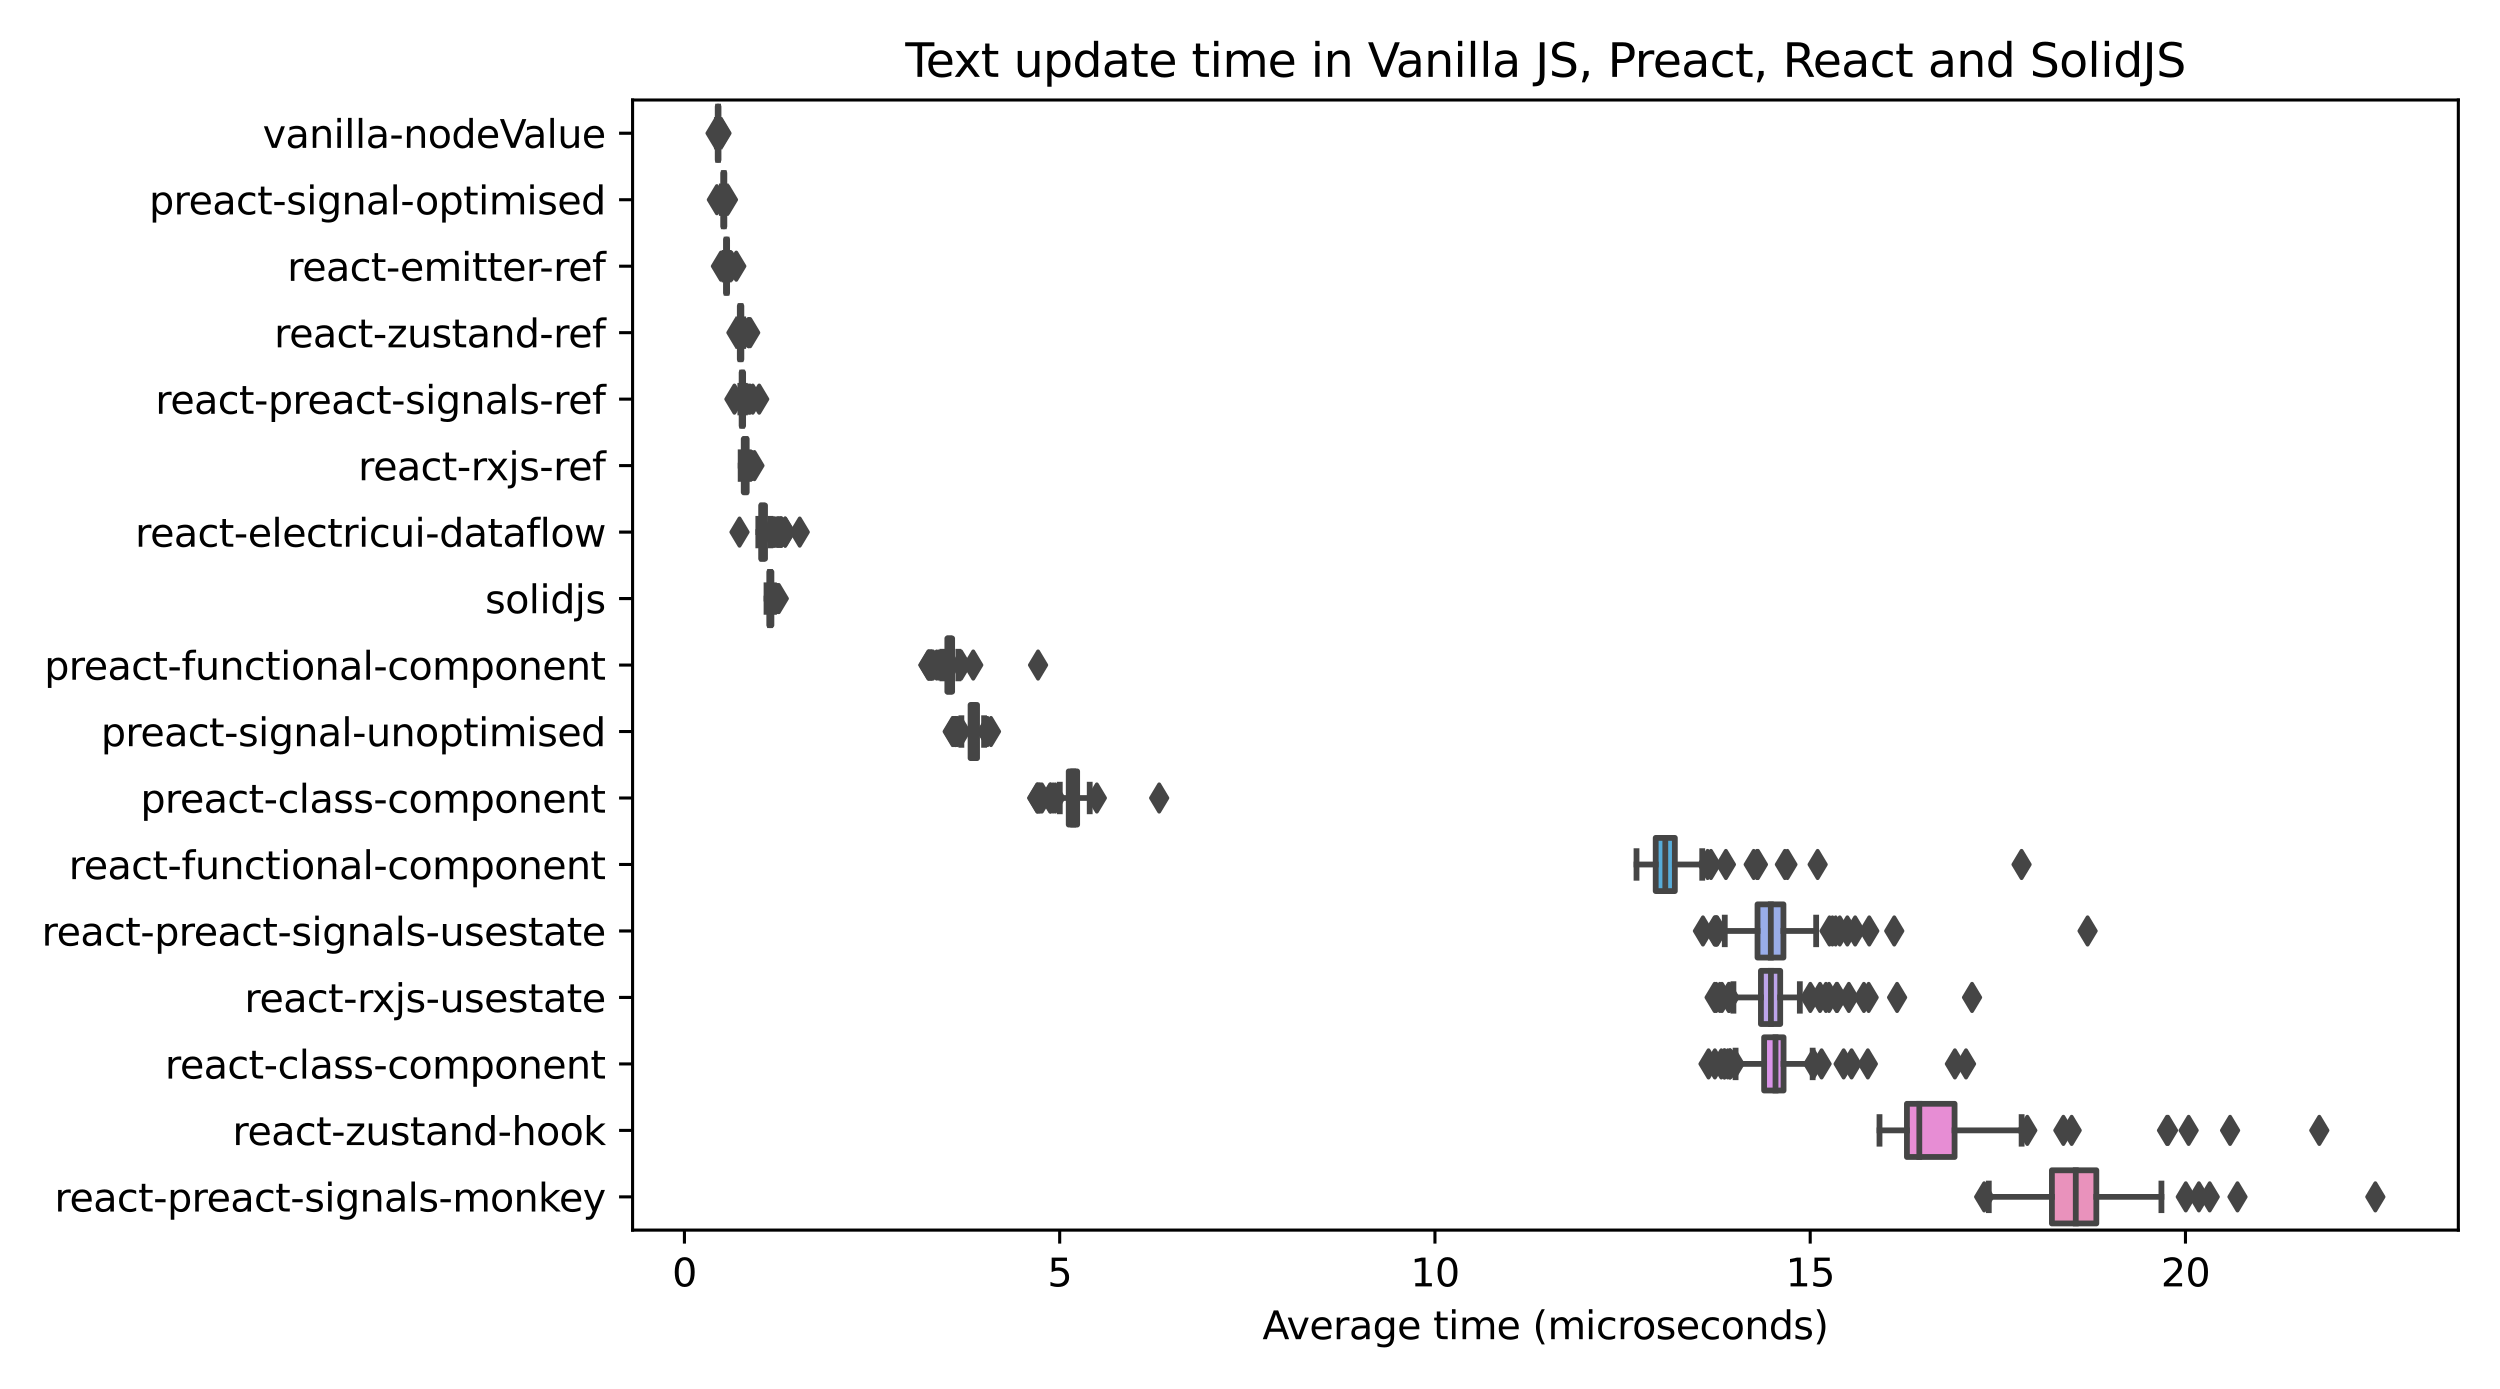 <?xml version="1.0" encoding="utf-8" standalone="no"?>
<!DOCTYPE svg PUBLIC "-//W3C//DTD SVG 1.1//EN"
  "http://www.w3.org/Graphics/SVG/1.1/DTD/svg11.dtd">
<svg xmlns:xlink="http://www.w3.org/1999/xlink" width="648pt" height="360pt" viewBox="0 0 648 360" xmlns="http://www.w3.org/2000/svg" version="1.1">
 <defs>
  <style type="text/css">*{stroke-linejoin: round; stroke-linecap: butt}</style>
 </defs>
 <g id="figure_1">
  <g id="patch_1">
   <path d="M 0 360 
L 648 360 
L 648 0 
L 0 0 
z
" style="fill: #ffffff"/>
  </g>
  <g id="axes_1">
   <g id="patch_2">
    <path d="M 163.964 318.844 
L 637.2 318.844 
L 637.2 25.918 
L 163.964 25.918 
z
" style="fill: #ffffff"/>
   </g>
   <g id="patch_3">
    <path d="M 186.03 27.641 
L 186.03 41.426 
L 186.24 41.426 
L 186.24 27.641 
L 186.03 27.641 
z
" clip-path="url(#p9be940b700)" style="fill: #ea96a3; stroke: #454545; stroke-width: 1.5; stroke-linejoin: miter"/>
   </g>
   <g id="patch_4">
    <path d="M 187.454 44.872 
L 187.454 58.657 
L 187.752 58.657 
L 187.752 44.872 
L 187.454 44.872 
z
" clip-path="url(#p9be940b700)" style="fill: #e6957a; stroke: #454545; stroke-width: 1.5; stroke-linejoin: miter"/>
   </g>
   <g id="patch_5">
    <path d="M 188.174 62.103 
L 188.174 75.888 
L 188.47 75.888 
L 188.47 62.103 
L 188.174 62.103 
z
" clip-path="url(#p9be940b700)" style="fill: #ce974c; stroke: #454545; stroke-width: 1.5; stroke-linejoin: miter"/>
   </g>
   <g id="patch_6">
    <path d="M 191.755 79.334 
L 191.755 93.119 
L 192.161 93.119 
L 192.161 79.334 
L 191.755 79.334 
z
" clip-path="url(#p9be940b700)" style="fill: #b59c49; stroke: #454545; stroke-width: 1.5; stroke-linejoin: miter"/>
   </g>
   <g id="patch_7">
    <path d="M 192.229 96.565 
L 192.229 110.35 
L 192.618 110.35 
L 192.618 96.565 
L 192.229 96.565 
z
" clip-path="url(#p9be940b700)" style="fill: #9da045; stroke: #454545; stroke-width: 1.5; stroke-linejoin: miter"/>
   </g>
   <g id="patch_8">
    <path d="M 192.774 113.796 
L 192.774 127.581 
L 193.548 127.581 
L 193.548 113.796 
L 192.774 113.796 
z
" clip-path="url(#p9be940b700)" style="fill: #83a846; stroke: #454545; stroke-width: 1.5; stroke-linejoin: miter"/>
   </g>
   <g id="patch_9">
    <path d="M 197.29 131.027 
L 197.29 144.811 
L 198.295 144.811 
L 198.295 131.027 
L 197.29 131.027 
z
" clip-path="url(#p9be940b700)" style="fill: #48b058; stroke: #454545; stroke-width: 1.5; stroke-linejoin: miter"/>
   </g>
   <g id="patch_10">
    <path d="M 199.394 148.258 
L 199.394 162.042 
L 199.95 162.042 
L 199.95 148.258 
L 199.394 148.258 
z
" clip-path="url(#p9be940b700)" style="fill: #49ae88; stroke: #454545; stroke-width: 1.5; stroke-linejoin: miter"/>
   </g>
   <g id="patch_11">
    <path d="M 245.548 165.489 
L 245.548 179.273 
L 246.794 179.273 
L 246.794 165.489 
L 245.548 165.489 
z
" clip-path="url(#p9be940b700)" style="fill: #4bac9c; stroke: #454545; stroke-width: 1.5; stroke-linejoin: miter"/>
   </g>
   <g id="patch_12">
    <path d="M 251.573 182.719 
L 251.573 196.504 
L 253.252 196.504 
L 253.252 182.719 
L 251.573 182.719 
z
" clip-path="url(#p9be940b700)" style="fill: #4cabac; stroke: #454545; stroke-width: 1.5; stroke-linejoin: miter"/>
   </g>
   <g id="patch_13">
    <path d="M 277.014 199.95 
L 277.014 213.735 
L 279.2 213.735 
L 279.2 199.95 
L 277.014 199.95 
z
" clip-path="url(#p9be940b700)" style="fill: #50acbe; stroke: #454545; stroke-width: 1.5; stroke-linejoin: miter"/>
   </g>
   <g id="patch_14">
    <path d="M 429.159 217.181 
L 429.159 230.966 
L 434.119 230.966 
L 434.119 217.181 
L 429.159 217.181 
z
" clip-path="url(#p9be940b700)" style="fill: #56acd9; stroke: #454545; stroke-width: 1.5; stroke-linejoin: miter"/>
   </g>
   <g id="patch_15">
    <path d="M 455.548 234.412 
L 455.548 248.197 
L 462.267 248.197 
L 462.267 234.412 
L 455.548 234.412 
z
" clip-path="url(#p9be940b700)" style="fill: #99ade9; stroke: #454545; stroke-width: 1.5; stroke-linejoin: miter"/>
   </g>
   <g id="patch_16">
    <path d="M 456.431 251.643 
L 456.431 265.428 
L 461.431 265.428 
L 461.431 251.643 
L 456.431 251.643 
z
" clip-path="url(#p9be940b700)" style="fill: #bda4ea; stroke: #454545; stroke-width: 1.5; stroke-linejoin: miter"/>
   </g>
   <g id="patch_17">
    <path d="M 457.261 268.874 
L 457.261 282.659 
L 462.298 282.659 
L 462.298 268.874 
L 457.261 268.874 
z
" clip-path="url(#p9be940b700)" style="fill: #da93e8; stroke: #454545; stroke-width: 1.5; stroke-linejoin: miter"/>
   </g>
   <g id="patch_18">
    <path d="M 494.274 286.105 
L 494.274 299.89 
L 506.625 299.89 
L 506.625 286.105 
L 494.274 286.105 
z
" clip-path="url(#p9be940b700)" style="fill: #e78dd4; stroke: #454545; stroke-width: 1.5; stroke-linejoin: miter"/>
   </g>
   <g id="patch_19">
    <path d="M 531.852 303.336 
L 531.852 317.121 
L 543.368 317.121 
L 543.368 303.336 
L 531.852 303.336 
z
" clip-path="url(#p9be940b700)" style="fill: #e992bc; stroke: #454545; stroke-width: 1.5; stroke-linejoin: miter"/>
   </g>
   <g id="matplotlib.axis_1">
    <g id="xtick_1">
     <g id="line2d_1">
      <defs>
       <path id="m5f981d71fa" d="M 0 0 
L 0 3.5 
" style="stroke: #000000; stroke-width: 0.8"/>
      </defs>
      <g>
       <use xlink:href="#m5f981d71fa" x="177.404" y="318.844" style="stroke: #000000; stroke-width: 0.8"/>
      </g>
     </g>
     <g id="text_1">
      <!-- 0 -->
      <g transform="translate(174.222 333.442) scale(0.1 -0.1)">
       <defs>
        <path id="DejaVuSans-30" d="M 2034 4250 
Q 1547 4250 1301 3770 
Q 1056 3291 1056 2328 
Q 1056 1369 1301 889 
Q 1547 409 2034 409 
Q 2525 409 2770 889 
Q 3016 1369 3016 2328 
Q 3016 3291 2770 3770 
Q 2525 4250 2034 4250 
z
M 2034 4750 
Q 2819 4750 3233 4129 
Q 3647 3509 3647 2328 
Q 3647 1150 3233 529 
Q 2819 -91 2034 -91 
Q 1250 -91 836 529 
Q 422 1150 422 2328 
Q 422 3509 836 4129 
Q 1250 4750 2034 4750 
z
" transform="scale(0.016)"/>
       </defs>
       <use xlink:href="#DejaVuSans-30"/>
      </g>
     </g>
    </g>
    <g id="xtick_2">
     <g id="line2d_2">
      <g>
       <use xlink:href="#m5f981d71fa" x="274.671" y="318.844" style="stroke: #000000; stroke-width: 0.8"/>
      </g>
     </g>
     <g id="text_2">
      <!-- 5 -->
      <g transform="translate(271.49 333.442) scale(0.1 -0.1)">
       <defs>
        <path id="DejaVuSans-35" d="M 691 4666 
L 3169 4666 
L 3169 4134 
L 1269 4134 
L 1269 2991 
Q 1406 3038 1543 3061 
Q 1681 3084 1819 3084 
Q 2600 3084 3056 2656 
Q 3513 2228 3513 1497 
Q 3513 744 3044 326 
Q 2575 -91 1722 -91 
Q 1428 -91 1123 -41 
Q 819 9 494 109 
L 494 744 
Q 775 591 1075 516 
Q 1375 441 1709 441 
Q 2250 441 2565 725 
Q 2881 1009 2881 1497 
Q 2881 1984 2565 2268 
Q 2250 2553 1709 2553 
Q 1456 2553 1204 2497 
Q 953 2441 691 2322 
L 691 4666 
z
" transform="scale(0.016)"/>
       </defs>
       <use xlink:href="#DejaVuSans-35"/>
      </g>
     </g>
    </g>
    <g id="xtick_3">
     <g id="line2d_3">
      <g>
       <use xlink:href="#m5f981d71fa" x="371.938" y="318.844" style="stroke: #000000; stroke-width: 0.8"/>
      </g>
     </g>
     <g id="text_3">
      <!-- 10 -->
      <g transform="translate(365.576 333.442) scale(0.1 -0.1)">
       <defs>
        <path id="DejaVuSans-31" d="M 794 531 
L 1825 531 
L 1825 4091 
L 703 3866 
L 703 4441 
L 1819 4666 
L 2450 4666 
L 2450 531 
L 3481 531 
L 3481 0 
L 794 0 
L 794 531 
z
" transform="scale(0.016)"/>
       </defs>
       <use xlink:href="#DejaVuSans-31"/>
       <use xlink:href="#DejaVuSans-30" x="63.623"/>
      </g>
     </g>
    </g>
    <g id="xtick_4">
     <g id="line2d_4">
      <g>
       <use xlink:href="#m5f981d71fa" x="469.206" y="318.844" style="stroke: #000000; stroke-width: 0.8"/>
      </g>
     </g>
     <g id="text_4">
      <!-- 15 -->
      <g transform="translate(462.843 333.442) scale(0.1 -0.1)">
       <use xlink:href="#DejaVuSans-31"/>
       <use xlink:href="#DejaVuSans-35" x="63.623"/>
      </g>
     </g>
    </g>
    <g id="xtick_5">
     <g id="line2d_5">
      <g>
       <use xlink:href="#m5f981d71fa" x="566.473" y="318.844" style="stroke: #000000; stroke-width: 0.8"/>
      </g>
     </g>
     <g id="text_5">
      <!-- 20 -->
      <g transform="translate(560.11 333.442) scale(0.1 -0.1)">
       <defs>
        <path id="DejaVuSans-32" d="M 1228 531 
L 3431 531 
L 3431 0 
L 469 0 
L 469 531 
Q 828 903 1448 1529 
Q 2069 2156 2228 2338 
Q 2531 2678 2651 2914 
Q 2772 3150 2772 3378 
Q 2772 3750 2511 3984 
Q 2250 4219 1831 4219 
Q 1534 4219 1204 4116 
Q 875 4013 500 3803 
L 500 4441 
Q 881 4594 1212 4672 
Q 1544 4750 1819 4750 
Q 2544 4750 2975 4387 
Q 3406 4025 3406 3419 
Q 3406 3131 3298 2873 
Q 3191 2616 2906 2266 
Q 2828 2175 2409 1742 
Q 1991 1309 1228 531 
z
" transform="scale(0.016)"/>
       </defs>
       <use xlink:href="#DejaVuSans-32"/>
       <use xlink:href="#DejaVuSans-30" x="63.623"/>
      </g>
     </g>
    </g>
    <g id="text_6">
     <!-- Average time (microseconds) -->
     <g transform="translate(327.225 347.12) scale(0.1 -0.1)">
      <defs>
       <path id="DejaVuSans-41" d="M 2188 4044 
L 1331 1722 
L 3047 1722 
L 2188 4044 
z
M 1831 4666 
L 2547 4666 
L 4325 0 
L 3669 0 
L 3244 1197 
L 1141 1197 
L 716 0 
L 50 0 
L 1831 4666 
z
" transform="scale(0.016)"/>
       <path id="DejaVuSans-76" d="M 191 3500 
L 800 3500 
L 1894 563 
L 2988 3500 
L 3597 3500 
L 2284 0 
L 1503 0 
L 191 3500 
z
" transform="scale(0.016)"/>
       <path id="DejaVuSans-65" d="M 3597 1894 
L 3597 1613 
L 953 1613 
Q 991 1019 1311 708 
Q 1631 397 2203 397 
Q 2534 397 2845 478 
Q 3156 559 3463 722 
L 3463 178 
Q 3153 47 2828 -22 
Q 2503 -91 2169 -91 
Q 1331 -91 842 396 
Q 353 884 353 1716 
Q 353 2575 817 3079 
Q 1281 3584 2069 3584 
Q 2775 3584 3186 3129 
Q 3597 2675 3597 1894 
z
M 3022 2063 
Q 3016 2534 2758 2815 
Q 2500 3097 2075 3097 
Q 1594 3097 1305 2825 
Q 1016 2553 972 2059 
L 3022 2063 
z
" transform="scale(0.016)"/>
       <path id="DejaVuSans-72" d="M 2631 2963 
Q 2534 3019 2420 3045 
Q 2306 3072 2169 3072 
Q 1681 3072 1420 2755 
Q 1159 2438 1159 1844 
L 1159 0 
L 581 0 
L 581 3500 
L 1159 3500 
L 1159 2956 
Q 1341 3275 1631 3429 
Q 1922 3584 2338 3584 
Q 2397 3584 2469 3576 
Q 2541 3569 2628 3553 
L 2631 2963 
z
" transform="scale(0.016)"/>
       <path id="DejaVuSans-61" d="M 2194 1759 
Q 1497 1759 1228 1600 
Q 959 1441 959 1056 
Q 959 750 1161 570 
Q 1363 391 1709 391 
Q 2188 391 2477 730 
Q 2766 1069 2766 1631 
L 2766 1759 
L 2194 1759 
z
M 3341 1997 
L 3341 0 
L 2766 0 
L 2766 531 
Q 2569 213 2275 61 
Q 1981 -91 1556 -91 
Q 1019 -91 701 211 
Q 384 513 384 1019 
Q 384 1609 779 1909 
Q 1175 2209 1959 2209 
L 2766 2209 
L 2766 2266 
Q 2766 2663 2505 2880 
Q 2244 3097 1772 3097 
Q 1472 3097 1187 3025 
Q 903 2953 641 2809 
L 641 3341 
Q 956 3463 1253 3523 
Q 1550 3584 1831 3584 
Q 2591 3584 2966 3190 
Q 3341 2797 3341 1997 
z
" transform="scale(0.016)"/>
       <path id="DejaVuSans-67" d="M 2906 1791 
Q 2906 2416 2648 2759 
Q 2391 3103 1925 3103 
Q 1463 3103 1205 2759 
Q 947 2416 947 1791 
Q 947 1169 1205 825 
Q 1463 481 1925 481 
Q 2391 481 2648 825 
Q 2906 1169 2906 1791 
z
M 3481 434 
Q 3481 -459 3084 -895 
Q 2688 -1331 1869 -1331 
Q 1566 -1331 1297 -1286 
Q 1028 -1241 775 -1147 
L 775 -588 
Q 1028 -725 1275 -790 
Q 1522 -856 1778 -856 
Q 2344 -856 2625 -561 
Q 2906 -266 2906 331 
L 2906 616 
Q 2728 306 2450 153 
Q 2172 0 1784 0 
Q 1141 0 747 490 
Q 353 981 353 1791 
Q 353 2603 747 3093 
Q 1141 3584 1784 3584 
Q 2172 3584 2450 3431 
Q 2728 3278 2906 2969 
L 2906 3500 
L 3481 3500 
L 3481 434 
z
" transform="scale(0.016)"/>
       <path id="DejaVuSans-20" transform="scale(0.016)"/>
       <path id="DejaVuSans-74" d="M 1172 4494 
L 1172 3500 
L 2356 3500 
L 2356 3053 
L 1172 3053 
L 1172 1153 
Q 1172 725 1289 603 
Q 1406 481 1766 481 
L 2356 481 
L 2356 0 
L 1766 0 
Q 1100 0 847 248 
Q 594 497 594 1153 
L 594 3053 
L 172 3053 
L 172 3500 
L 594 3500 
L 594 4494 
L 1172 4494 
z
" transform="scale(0.016)"/>
       <path id="DejaVuSans-69" d="M 603 3500 
L 1178 3500 
L 1178 0 
L 603 0 
L 603 3500 
z
M 603 4863 
L 1178 4863 
L 1178 4134 
L 603 4134 
L 603 4863 
z
" transform="scale(0.016)"/>
       <path id="DejaVuSans-6d" d="M 3328 2828 
Q 3544 3216 3844 3400 
Q 4144 3584 4550 3584 
Q 5097 3584 5394 3201 
Q 5691 2819 5691 2113 
L 5691 0 
L 5113 0 
L 5113 2094 
Q 5113 2597 4934 2840 
Q 4756 3084 4391 3084 
Q 3944 3084 3684 2787 
Q 3425 2491 3425 1978 
L 3425 0 
L 2847 0 
L 2847 2094 
Q 2847 2600 2669 2842 
Q 2491 3084 2119 3084 
Q 1678 3084 1418 2786 
Q 1159 2488 1159 1978 
L 1159 0 
L 581 0 
L 581 3500 
L 1159 3500 
L 1159 2956 
Q 1356 3278 1631 3431 
Q 1906 3584 2284 3584 
Q 2666 3584 2933 3390 
Q 3200 3197 3328 2828 
z
" transform="scale(0.016)"/>
       <path id="DejaVuSans-28" d="M 1984 4856 
Q 1566 4138 1362 3434 
Q 1159 2731 1159 2009 
Q 1159 1288 1364 580 
Q 1569 -128 1984 -844 
L 1484 -844 
Q 1016 -109 783 600 
Q 550 1309 550 2009 
Q 550 2706 781 3412 
Q 1013 4119 1484 4856 
L 1984 4856 
z
" transform="scale(0.016)"/>
       <path id="DejaVuSans-63" d="M 3122 3366 
L 3122 2828 
Q 2878 2963 2633 3030 
Q 2388 3097 2138 3097 
Q 1578 3097 1268 2742 
Q 959 2388 959 1747 
Q 959 1106 1268 751 
Q 1578 397 2138 397 
Q 2388 397 2633 464 
Q 2878 531 3122 666 
L 3122 134 
Q 2881 22 2623 -34 
Q 2366 -91 2075 -91 
Q 1284 -91 818 406 
Q 353 903 353 1747 
Q 353 2603 823 3093 
Q 1294 3584 2113 3584 
Q 2378 3584 2631 3529 
Q 2884 3475 3122 3366 
z
" transform="scale(0.016)"/>
       <path id="DejaVuSans-6f" d="M 1959 3097 
Q 1497 3097 1228 2736 
Q 959 2375 959 1747 
Q 959 1119 1226 758 
Q 1494 397 1959 397 
Q 2419 397 2687 759 
Q 2956 1122 2956 1747 
Q 2956 2369 2687 2733 
Q 2419 3097 1959 3097 
z
M 1959 3584 
Q 2709 3584 3137 3096 
Q 3566 2609 3566 1747 
Q 3566 888 3137 398 
Q 2709 -91 1959 -91 
Q 1206 -91 779 398 
Q 353 888 353 1747 
Q 353 2609 779 3096 
Q 1206 3584 1959 3584 
z
" transform="scale(0.016)"/>
       <path id="DejaVuSans-73" d="M 2834 3397 
L 2834 2853 
Q 2591 2978 2328 3040 
Q 2066 3103 1784 3103 
Q 1356 3103 1142 2972 
Q 928 2841 928 2578 
Q 928 2378 1081 2264 
Q 1234 2150 1697 2047 
L 1894 2003 
Q 2506 1872 2764 1633 
Q 3022 1394 3022 966 
Q 3022 478 2636 193 
Q 2250 -91 1575 -91 
Q 1294 -91 989 -36 
Q 684 19 347 128 
L 347 722 
Q 666 556 975 473 
Q 1284 391 1588 391 
Q 1994 391 2212 530 
Q 2431 669 2431 922 
Q 2431 1156 2273 1281 
Q 2116 1406 1581 1522 
L 1381 1569 
Q 847 1681 609 1914 
Q 372 2147 372 2553 
Q 372 3047 722 3315 
Q 1072 3584 1716 3584 
Q 2034 3584 2315 3537 
Q 2597 3491 2834 3397 
z
" transform="scale(0.016)"/>
       <path id="DejaVuSans-6e" d="M 3513 2113 
L 3513 0 
L 2938 0 
L 2938 2094 
Q 2938 2591 2744 2837 
Q 2550 3084 2163 3084 
Q 1697 3084 1428 2787 
Q 1159 2491 1159 1978 
L 1159 0 
L 581 0 
L 581 3500 
L 1159 3500 
L 1159 2956 
Q 1366 3272 1645 3428 
Q 1925 3584 2291 3584 
Q 2894 3584 3203 3211 
Q 3513 2838 3513 2113 
z
" transform="scale(0.016)"/>
       <path id="DejaVuSans-64" d="M 2906 2969 
L 2906 4863 
L 3481 4863 
L 3481 0 
L 2906 0 
L 2906 525 
Q 2725 213 2448 61 
Q 2172 -91 1784 -91 
Q 1150 -91 751 415 
Q 353 922 353 1747 
Q 353 2572 751 3078 
Q 1150 3584 1784 3584 
Q 2172 3584 2448 3432 
Q 2725 3281 2906 2969 
z
M 947 1747 
Q 947 1113 1208 752 
Q 1469 391 1925 391 
Q 2381 391 2643 752 
Q 2906 1113 2906 1747 
Q 2906 2381 2643 2742 
Q 2381 3103 1925 3103 
Q 1469 3103 1208 2742 
Q 947 2381 947 1747 
z
" transform="scale(0.016)"/>
       <path id="DejaVuSans-29" d="M 513 4856 
L 1013 4856 
Q 1481 4119 1714 3412 
Q 1947 2706 1947 2009 
Q 1947 1309 1714 600 
Q 1481 -109 1013 -844 
L 513 -844 
Q 928 -128 1133 580 
Q 1338 1288 1338 2009 
Q 1338 2731 1133 3434 
Q 928 4138 513 4856 
z
" transform="scale(0.016)"/>
      </defs>
      <use xlink:href="#DejaVuSans-41"/>
      <use xlink:href="#DejaVuSans-76" x="62.533"/>
      <use xlink:href="#DejaVuSans-65" x="121.713"/>
      <use xlink:href="#DejaVuSans-72" x="183.236"/>
      <use xlink:href="#DejaVuSans-61" x="224.35"/>
      <use xlink:href="#DejaVuSans-67" x="285.629"/>
      <use xlink:href="#DejaVuSans-65" x="349.105"/>
      <use xlink:href="#DejaVuSans-20" x="410.629"/>
      <use xlink:href="#DejaVuSans-74" x="442.416"/>
      <use xlink:href="#DejaVuSans-69" x="481.625"/>
      <use xlink:href="#DejaVuSans-6d" x="509.408"/>
      <use xlink:href="#DejaVuSans-65" x="606.82"/>
      <use xlink:href="#DejaVuSans-20" x="668.344"/>
      <use xlink:href="#DejaVuSans-28" x="700.131"/>
      <use xlink:href="#DejaVuSans-6d" x="739.145"/>
      <use xlink:href="#DejaVuSans-69" x="836.557"/>
      <use xlink:href="#DejaVuSans-63" x="864.34"/>
      <use xlink:href="#DejaVuSans-72" x="919.32"/>
      <use xlink:href="#DejaVuSans-6f" x="958.184"/>
      <use xlink:href="#DejaVuSans-73" x="1019.365"/>
      <use xlink:href="#DejaVuSans-65" x="1071.465"/>
      <use xlink:href="#DejaVuSans-63" x="1132.988"/>
      <use xlink:href="#DejaVuSans-6f" x="1187.969"/>
      <use xlink:href="#DejaVuSans-6e" x="1249.15"/>
      <use xlink:href="#DejaVuSans-64" x="1312.529"/>
      <use xlink:href="#DejaVuSans-73" x="1376.006"/>
      <use xlink:href="#DejaVuSans-29" x="1428.105"/>
     </g>
    </g>
   </g>
   <g id="matplotlib.axis_2">
    <g id="ytick_1">
     <g id="line2d_6">
      <defs>
       <path id="m72e9882c20" d="M 0 0 
L -3.5 0 
" style="stroke: #000000; stroke-width: 0.8"/>
      </defs>
      <g>
       <use xlink:href="#m72e9882c20" x="163.964" y="34.534" style="stroke: #000000; stroke-width: 0.8"/>
      </g>
     </g>
     <g id="text_7">
      <!-- vanilla-nodeValue -->
      <g transform="translate(68.089 38.333) scale(0.1 -0.1)">
       <defs>
        <path id="DejaVuSans-6c" d="M 603 4863 
L 1178 4863 
L 1178 0 
L 603 0 
L 603 4863 
z
" transform="scale(0.016)"/>
        <path id="DejaVuSans-2d" d="M 313 2009 
L 1997 2009 
L 1997 1497 
L 313 1497 
L 313 2009 
z
" transform="scale(0.016)"/>
        <path id="DejaVuSans-56" d="M 1831 0 
L 50 4666 
L 709 4666 
L 2188 738 
L 3669 4666 
L 4325 4666 
L 2547 0 
L 1831 0 
z
" transform="scale(0.016)"/>
        <path id="DejaVuSans-75" d="M 544 1381 
L 544 3500 
L 1119 3500 
L 1119 1403 
Q 1119 906 1312 657 
Q 1506 409 1894 409 
Q 2359 409 2629 706 
Q 2900 1003 2900 1516 
L 2900 3500 
L 3475 3500 
L 3475 0 
L 2900 0 
L 2900 538 
Q 2691 219 2414 64 
Q 2138 -91 1772 -91 
Q 1169 -91 856 284 
Q 544 659 544 1381 
z
M 1991 3584 
L 1991 3584 
z
" transform="scale(0.016)"/>
       </defs>
       <use xlink:href="#DejaVuSans-76"/>
       <use xlink:href="#DejaVuSans-61" x="59.18"/>
       <use xlink:href="#DejaVuSans-6e" x="120.459"/>
       <use xlink:href="#DejaVuSans-69" x="183.838"/>
       <use xlink:href="#DejaVuSans-6c" x="211.621"/>
       <use xlink:href="#DejaVuSans-6c" x="239.404"/>
       <use xlink:href="#DejaVuSans-61" x="267.188"/>
       <use xlink:href="#DejaVuSans-2d" x="328.467"/>
       <use xlink:href="#DejaVuSans-6e" x="364.551"/>
       <use xlink:href="#DejaVuSans-6f" x="427.93"/>
       <use xlink:href="#DejaVuSans-64" x="489.111"/>
       <use xlink:href="#DejaVuSans-65" x="552.588"/>
       <use xlink:href="#DejaVuSans-56" x="614.111"/>
       <use xlink:href="#DejaVuSans-61" x="674.77"/>
       <use xlink:href="#DejaVuSans-6c" x="736.049"/>
       <use xlink:href="#DejaVuSans-75" x="763.832"/>
       <use xlink:href="#DejaVuSans-65" x="827.211"/>
      </g>
     </g>
    </g>
    <g id="ytick_2">
     <g id="line2d_7">
      <g>
       <use xlink:href="#m72e9882c20" x="163.964" y="51.765" style="stroke: #000000; stroke-width: 0.8"/>
      </g>
     </g>
     <g id="text_8">
      <!-- preact-signal-optimised -->
      <g transform="translate(38.652 55.564) scale(0.1 -0.1)">
       <defs>
        <path id="DejaVuSans-70" d="M 1159 525 
L 1159 -1331 
L 581 -1331 
L 581 3500 
L 1159 3500 
L 1159 2969 
Q 1341 3281 1617 3432 
Q 1894 3584 2278 3584 
Q 2916 3584 3314 3078 
Q 3713 2572 3713 1747 
Q 3713 922 3314 415 
Q 2916 -91 2278 -91 
Q 1894 -91 1617 61 
Q 1341 213 1159 525 
z
M 3116 1747 
Q 3116 2381 2855 2742 
Q 2594 3103 2138 3103 
Q 1681 3103 1420 2742 
Q 1159 2381 1159 1747 
Q 1159 1113 1420 752 
Q 1681 391 2138 391 
Q 2594 391 2855 752 
Q 3116 1113 3116 1747 
z
" transform="scale(0.016)"/>
       </defs>
       <use xlink:href="#DejaVuSans-70"/>
       <use xlink:href="#DejaVuSans-72" x="63.477"/>
       <use xlink:href="#DejaVuSans-65" x="102.34"/>
       <use xlink:href="#DejaVuSans-61" x="163.863"/>
       <use xlink:href="#DejaVuSans-63" x="225.143"/>
       <use xlink:href="#DejaVuSans-74" x="280.123"/>
       <use xlink:href="#DejaVuSans-2d" x="319.332"/>
       <use xlink:href="#DejaVuSans-73" x="355.416"/>
       <use xlink:href="#DejaVuSans-69" x="407.516"/>
       <use xlink:href="#DejaVuSans-67" x="435.299"/>
       <use xlink:href="#DejaVuSans-6e" x="498.775"/>
       <use xlink:href="#DejaVuSans-61" x="562.154"/>
       <use xlink:href="#DejaVuSans-6c" x="623.434"/>
       <use xlink:href="#DejaVuSans-2d" x="651.217"/>
       <use xlink:href="#DejaVuSans-6f" x="689.176"/>
       <use xlink:href="#DejaVuSans-70" x="750.357"/>
       <use xlink:href="#DejaVuSans-74" x="813.834"/>
       <use xlink:href="#DejaVuSans-69" x="853.043"/>
       <use xlink:href="#DejaVuSans-6d" x="880.826"/>
       <use xlink:href="#DejaVuSans-69" x="978.238"/>
       <use xlink:href="#DejaVuSans-73" x="1006.021"/>
       <use xlink:href="#DejaVuSans-65" x="1058.121"/>
       <use xlink:href="#DejaVuSans-64" x="1119.645"/>
      </g>
     </g>
    </g>
    <g id="ytick_3">
     <g id="line2d_8">
      <g>
       <use xlink:href="#m72e9882c20" x="163.964" y="68.995" style="stroke: #000000; stroke-width: 0.8"/>
      </g>
     </g>
     <g id="text_9">
      <!-- react-emitter-ref -->
      <g transform="translate(74.464 72.795) scale(0.1 -0.1)">
       <defs>
        <path id="DejaVuSans-66" d="M 2375 4863 
L 2375 4384 
L 1825 4384 
Q 1516 4384 1395 4259 
Q 1275 4134 1275 3809 
L 1275 3500 
L 2222 3500 
L 2222 3053 
L 1275 3053 
L 1275 0 
L 697 0 
L 697 3053 
L 147 3053 
L 147 3500 
L 697 3500 
L 697 3744 
Q 697 4328 969 4595 
Q 1241 4863 1831 4863 
L 2375 4863 
z
" transform="scale(0.016)"/>
       </defs>
       <use xlink:href="#DejaVuSans-72"/>
       <use xlink:href="#DejaVuSans-65" x="38.863"/>
       <use xlink:href="#DejaVuSans-61" x="100.387"/>
       <use xlink:href="#DejaVuSans-63" x="161.666"/>
       <use xlink:href="#DejaVuSans-74" x="216.646"/>
       <use xlink:href="#DejaVuSans-2d" x="255.855"/>
       <use xlink:href="#DejaVuSans-65" x="291.939"/>
       <use xlink:href="#DejaVuSans-6d" x="353.463"/>
       <use xlink:href="#DejaVuSans-69" x="450.875"/>
       <use xlink:href="#DejaVuSans-74" x="478.658"/>
       <use xlink:href="#DejaVuSans-74" x="517.867"/>
       <use xlink:href="#DejaVuSans-65" x="557.076"/>
       <use xlink:href="#DejaVuSans-72" x="618.6"/>
       <use xlink:href="#DejaVuSans-2d" x="653.338"/>
       <use xlink:href="#DejaVuSans-72" x="689.422"/>
       <use xlink:href="#DejaVuSans-65" x="728.285"/>
       <use xlink:href="#DejaVuSans-66" x="789.809"/>
      </g>
     </g>
    </g>
    <g id="ytick_4">
     <g id="line2d_9">
      <g>
       <use xlink:href="#m72e9882c20" x="163.964" y="86.226" style="stroke: #000000; stroke-width: 0.8"/>
      </g>
     </g>
     <g id="text_10">
      <!-- react-zustand-ref -->
      <g transform="translate(71.073 90.026) scale(0.1 -0.1)">
       <defs>
        <path id="DejaVuSans-7a" d="M 353 3500 
L 3084 3500 
L 3084 2975 
L 922 459 
L 3084 459 
L 3084 0 
L 275 0 
L 275 525 
L 2438 3041 
L 353 3041 
L 353 3500 
z
" transform="scale(0.016)"/>
       </defs>
       <use xlink:href="#DejaVuSans-72"/>
       <use xlink:href="#DejaVuSans-65" x="38.863"/>
       <use xlink:href="#DejaVuSans-61" x="100.387"/>
       <use xlink:href="#DejaVuSans-63" x="161.666"/>
       <use xlink:href="#DejaVuSans-74" x="216.646"/>
       <use xlink:href="#DejaVuSans-2d" x="255.855"/>
       <use xlink:href="#DejaVuSans-7a" x="291.939"/>
       <use xlink:href="#DejaVuSans-75" x="344.43"/>
       <use xlink:href="#DejaVuSans-73" x="407.809"/>
       <use xlink:href="#DejaVuSans-74" x="459.908"/>
       <use xlink:href="#DejaVuSans-61" x="499.117"/>
       <use xlink:href="#DejaVuSans-6e" x="560.396"/>
       <use xlink:href="#DejaVuSans-64" x="623.775"/>
       <use xlink:href="#DejaVuSans-2d" x="687.252"/>
       <use xlink:href="#DejaVuSans-72" x="723.336"/>
       <use xlink:href="#DejaVuSans-65" x="762.199"/>
       <use xlink:href="#DejaVuSans-66" x="823.723"/>
      </g>
     </g>
    </g>
    <g id="ytick_5">
     <g id="line2d_10">
      <g>
       <use xlink:href="#m72e9882c20" x="163.964" y="103.457" style="stroke: #000000; stroke-width: 0.8"/>
      </g>
     </g>
     <g id="text_11">
      <!-- react-preact-signals-ref -->
      <g transform="translate(40.272 107.256) scale(0.1 -0.1)">
       <use xlink:href="#DejaVuSans-72"/>
       <use xlink:href="#DejaVuSans-65" x="38.863"/>
       <use xlink:href="#DejaVuSans-61" x="100.387"/>
       <use xlink:href="#DejaVuSans-63" x="161.666"/>
       <use xlink:href="#DejaVuSans-74" x="216.646"/>
       <use xlink:href="#DejaVuSans-2d" x="255.855"/>
       <use xlink:href="#DejaVuSans-70" x="291.939"/>
       <use xlink:href="#DejaVuSans-72" x="355.416"/>
       <use xlink:href="#DejaVuSans-65" x="394.279"/>
       <use xlink:href="#DejaVuSans-61" x="455.803"/>
       <use xlink:href="#DejaVuSans-63" x="517.082"/>
       <use xlink:href="#DejaVuSans-74" x="572.062"/>
       <use xlink:href="#DejaVuSans-2d" x="611.271"/>
       <use xlink:href="#DejaVuSans-73" x="647.355"/>
       <use xlink:href="#DejaVuSans-69" x="699.455"/>
       <use xlink:href="#DejaVuSans-67" x="727.238"/>
       <use xlink:href="#DejaVuSans-6e" x="790.715"/>
       <use xlink:href="#DejaVuSans-61" x="854.094"/>
       <use xlink:href="#DejaVuSans-6c" x="915.373"/>
       <use xlink:href="#DejaVuSans-73" x="943.156"/>
       <use xlink:href="#DejaVuSans-2d" x="995.256"/>
       <use xlink:href="#DejaVuSans-72" x="1031.34"/>
       <use xlink:href="#DejaVuSans-65" x="1070.203"/>
       <use xlink:href="#DejaVuSans-66" x="1131.727"/>
      </g>
     </g>
    </g>
    <g id="ytick_6">
     <g id="line2d_11">
      <g>
       <use xlink:href="#m72e9882c20" x="163.964" y="120.688" style="stroke: #000000; stroke-width: 0.8"/>
      </g>
     </g>
     <g id="text_12">
      <!-- react-rxjs-ref -->
      <g transform="translate(92.848 124.487) scale(0.1 -0.1)">
       <defs>
        <path id="DejaVuSans-78" d="M 3513 3500 
L 2247 1797 
L 3578 0 
L 2900 0 
L 1881 1375 
L 863 0 
L 184 0 
L 1544 1831 
L 300 3500 
L 978 3500 
L 1906 2253 
L 2834 3500 
L 3513 3500 
z
" transform="scale(0.016)"/>
        <path id="DejaVuSans-6a" d="M 603 3500 
L 1178 3500 
L 1178 -63 
Q 1178 -731 923 -1031 
Q 669 -1331 103 -1331 
L -116 -1331 
L -116 -844 
L 38 -844 
Q 366 -844 484 -692 
Q 603 -541 603 -63 
L 603 3500 
z
M 603 4863 
L 1178 4863 
L 1178 4134 
L 603 4134 
L 603 4863 
z
" transform="scale(0.016)"/>
       </defs>
       <use xlink:href="#DejaVuSans-72"/>
       <use xlink:href="#DejaVuSans-65" x="38.863"/>
       <use xlink:href="#DejaVuSans-61" x="100.387"/>
       <use xlink:href="#DejaVuSans-63" x="161.666"/>
       <use xlink:href="#DejaVuSans-74" x="216.646"/>
       <use xlink:href="#DejaVuSans-2d" x="255.855"/>
       <use xlink:href="#DejaVuSans-72" x="291.939"/>
       <use xlink:href="#DejaVuSans-78" x="330.428"/>
       <use xlink:href="#DejaVuSans-6a" x="389.607"/>
       <use xlink:href="#DejaVuSans-73" x="417.391"/>
       <use xlink:href="#DejaVuSans-2d" x="469.49"/>
       <use xlink:href="#DejaVuSans-72" x="505.574"/>
       <use xlink:href="#DejaVuSans-65" x="544.438"/>
       <use xlink:href="#DejaVuSans-66" x="605.961"/>
      </g>
     </g>
    </g>
    <g id="ytick_7">
     <g id="line2d_12">
      <g>
       <use xlink:href="#m72e9882c20" x="163.964" y="137.919" style="stroke: #000000; stroke-width: 0.8"/>
      </g>
     </g>
     <g id="text_13">
      <!-- react-electricui-dataflow -->
      <g transform="translate(35.036 141.718) scale(0.1 -0.1)">
       <defs>
        <path id="DejaVuSans-77" d="M 269 3500 
L 844 3500 
L 1563 769 
L 2278 3500 
L 2956 3500 
L 3675 769 
L 4391 3500 
L 4966 3500 
L 4050 0 
L 3372 0 
L 2619 2869 
L 1863 0 
L 1184 0 
L 269 3500 
z
" transform="scale(0.016)"/>
       </defs>
       <use xlink:href="#DejaVuSans-72"/>
       <use xlink:href="#DejaVuSans-65" x="38.863"/>
       <use xlink:href="#DejaVuSans-61" x="100.387"/>
       <use xlink:href="#DejaVuSans-63" x="161.666"/>
       <use xlink:href="#DejaVuSans-74" x="216.646"/>
       <use xlink:href="#DejaVuSans-2d" x="255.855"/>
       <use xlink:href="#DejaVuSans-65" x="291.939"/>
       <use xlink:href="#DejaVuSans-6c" x="353.463"/>
       <use xlink:href="#DejaVuSans-65" x="381.246"/>
       <use xlink:href="#DejaVuSans-63" x="442.77"/>
       <use xlink:href="#DejaVuSans-74" x="497.75"/>
       <use xlink:href="#DejaVuSans-72" x="536.959"/>
       <use xlink:href="#DejaVuSans-69" x="578.072"/>
       <use xlink:href="#DejaVuSans-63" x="605.855"/>
       <use xlink:href="#DejaVuSans-75" x="660.836"/>
       <use xlink:href="#DejaVuSans-69" x="724.215"/>
       <use xlink:href="#DejaVuSans-2d" x="751.998"/>
       <use xlink:href="#DejaVuSans-64" x="788.082"/>
       <use xlink:href="#DejaVuSans-61" x="851.559"/>
       <use xlink:href="#DejaVuSans-74" x="912.838"/>
       <use xlink:href="#DejaVuSans-61" x="952.047"/>
       <use xlink:href="#DejaVuSans-66" x="1013.326"/>
       <use xlink:href="#DejaVuSans-6c" x="1048.531"/>
       <use xlink:href="#DejaVuSans-6f" x="1076.314"/>
       <use xlink:href="#DejaVuSans-77" x="1137.496"/>
      </g>
     </g>
    </g>
    <g id="ytick_8">
     <g id="line2d_13">
      <g>
       <use xlink:href="#m72e9882c20" x="163.964" y="155.15" style="stroke: #000000; stroke-width: 0.8"/>
      </g>
     </g>
     <g id="text_14">
      <!-- solidjs -->
      <g transform="translate(125.744 158.949) scale(0.1 -0.1)">
       <use xlink:href="#DejaVuSans-73"/>
       <use xlink:href="#DejaVuSans-6f" x="52.1"/>
       <use xlink:href="#DejaVuSans-6c" x="113.281"/>
       <use xlink:href="#DejaVuSans-69" x="141.064"/>
       <use xlink:href="#DejaVuSans-64" x="168.848"/>
       <use xlink:href="#DejaVuSans-6a" x="232.324"/>
       <use xlink:href="#DejaVuSans-73" x="260.107"/>
      </g>
     </g>
    </g>
    <g id="ytick_9">
     <g id="line2d_14">
      <g>
       <use xlink:href="#m72e9882c20" x="163.964" y="172.381" style="stroke: #000000; stroke-width: 0.8"/>
      </g>
     </g>
     <g id="text_15">
      <!-- preact-functional-component -->
      <g transform="translate(11.486 176.18) scale(0.1 -0.1)">
       <use xlink:href="#DejaVuSans-70"/>
       <use xlink:href="#DejaVuSans-72" x="63.477"/>
       <use xlink:href="#DejaVuSans-65" x="102.34"/>
       <use xlink:href="#DejaVuSans-61" x="163.863"/>
       <use xlink:href="#DejaVuSans-63" x="225.143"/>
       <use xlink:href="#DejaVuSans-74" x="280.123"/>
       <use xlink:href="#DejaVuSans-2d" x="319.332"/>
       <use xlink:href="#DejaVuSans-66" x="355.416"/>
       <use xlink:href="#DejaVuSans-75" x="390.621"/>
       <use xlink:href="#DejaVuSans-6e" x="454"/>
       <use xlink:href="#DejaVuSans-63" x="517.379"/>
       <use xlink:href="#DejaVuSans-74" x="572.359"/>
       <use xlink:href="#DejaVuSans-69" x="611.568"/>
       <use xlink:href="#DejaVuSans-6f" x="639.352"/>
       <use xlink:href="#DejaVuSans-6e" x="700.533"/>
       <use xlink:href="#DejaVuSans-61" x="763.912"/>
       <use xlink:href="#DejaVuSans-6c" x="825.191"/>
       <use xlink:href="#DejaVuSans-2d" x="852.975"/>
       <use xlink:href="#DejaVuSans-63" x="889.059"/>
       <use xlink:href="#DejaVuSans-6f" x="944.039"/>
       <use xlink:href="#DejaVuSans-6d" x="1005.221"/>
       <use xlink:href="#DejaVuSans-70" x="1102.633"/>
       <use xlink:href="#DejaVuSans-6f" x="1166.109"/>
       <use xlink:href="#DejaVuSans-6e" x="1227.291"/>
       <use xlink:href="#DejaVuSans-65" x="1290.67"/>
       <use xlink:href="#DejaVuSans-6e" x="1352.193"/>
       <use xlink:href="#DejaVuSans-74" x="1415.572"/>
      </g>
     </g>
    </g>
    <g id="ytick_10">
     <g id="line2d_15">
      <g>
       <use xlink:href="#m72e9882c20" x="163.964" y="189.612" style="stroke: #000000; stroke-width: 0.8"/>
      </g>
     </g>
     <g id="text_16">
      <!-- preact-signal-unoptimised -->
      <g transform="translate(26.164 193.411) scale(0.1 -0.1)">
       <use xlink:href="#DejaVuSans-70"/>
       <use xlink:href="#DejaVuSans-72" x="63.477"/>
       <use xlink:href="#DejaVuSans-65" x="102.34"/>
       <use xlink:href="#DejaVuSans-61" x="163.863"/>
       <use xlink:href="#DejaVuSans-63" x="225.143"/>
       <use xlink:href="#DejaVuSans-74" x="280.123"/>
       <use xlink:href="#DejaVuSans-2d" x="319.332"/>
       <use xlink:href="#DejaVuSans-73" x="355.416"/>
       <use xlink:href="#DejaVuSans-69" x="407.516"/>
       <use xlink:href="#DejaVuSans-67" x="435.299"/>
       <use xlink:href="#DejaVuSans-6e" x="498.775"/>
       <use xlink:href="#DejaVuSans-61" x="562.154"/>
       <use xlink:href="#DejaVuSans-6c" x="623.434"/>
       <use xlink:href="#DejaVuSans-2d" x="651.217"/>
       <use xlink:href="#DejaVuSans-75" x="687.301"/>
       <use xlink:href="#DejaVuSans-6e" x="750.68"/>
       <use xlink:href="#DejaVuSans-6f" x="814.059"/>
       <use xlink:href="#DejaVuSans-70" x="875.24"/>
       <use xlink:href="#DejaVuSans-74" x="938.717"/>
       <use xlink:href="#DejaVuSans-69" x="977.926"/>
       <use xlink:href="#DejaVuSans-6d" x="1005.709"/>
       <use xlink:href="#DejaVuSans-69" x="1103.121"/>
       <use xlink:href="#DejaVuSans-73" x="1130.904"/>
       <use xlink:href="#DejaVuSans-65" x="1183.004"/>
       <use xlink:href="#DejaVuSans-64" x="1244.527"/>
      </g>
     </g>
    </g>
    <g id="ytick_11">
     <g id="line2d_16">
      <g>
       <use xlink:href="#m72e9882c20" x="163.964" y="206.843" style="stroke: #000000; stroke-width: 0.8"/>
      </g>
     </g>
     <g id="text_17">
      <!-- preact-class-component -->
      <g transform="translate(36.417 210.642) scale(0.1 -0.1)">
       <use xlink:href="#DejaVuSans-70"/>
       <use xlink:href="#DejaVuSans-72" x="63.477"/>
       <use xlink:href="#DejaVuSans-65" x="102.34"/>
       <use xlink:href="#DejaVuSans-61" x="163.863"/>
       <use xlink:href="#DejaVuSans-63" x="225.143"/>
       <use xlink:href="#DejaVuSans-74" x="280.123"/>
       <use xlink:href="#DejaVuSans-2d" x="319.332"/>
       <use xlink:href="#DejaVuSans-63" x="355.416"/>
       <use xlink:href="#DejaVuSans-6c" x="410.396"/>
       <use xlink:href="#DejaVuSans-61" x="438.18"/>
       <use xlink:href="#DejaVuSans-73" x="499.459"/>
       <use xlink:href="#DejaVuSans-73" x="551.559"/>
       <use xlink:href="#DejaVuSans-2d" x="603.658"/>
       <use xlink:href="#DejaVuSans-63" x="639.742"/>
       <use xlink:href="#DejaVuSans-6f" x="694.723"/>
       <use xlink:href="#DejaVuSans-6d" x="755.904"/>
       <use xlink:href="#DejaVuSans-70" x="853.316"/>
       <use xlink:href="#DejaVuSans-6f" x="916.793"/>
       <use xlink:href="#DejaVuSans-6e" x="977.975"/>
       <use xlink:href="#DejaVuSans-65" x="1041.354"/>
       <use xlink:href="#DejaVuSans-6e" x="1102.877"/>
       <use xlink:href="#DejaVuSans-74" x="1166.256"/>
      </g>
     </g>
    </g>
    <g id="ytick_12">
     <g id="line2d_17">
      <g>
       <use xlink:href="#m72e9882c20" x="163.964" y="224.074" style="stroke: #000000; stroke-width: 0.8"/>
      </g>
     </g>
     <g id="text_18">
      <!-- react-functional-component -->
      <g transform="translate(17.834 227.873) scale(0.1 -0.1)">
       <use xlink:href="#DejaVuSans-72"/>
       <use xlink:href="#DejaVuSans-65" x="38.863"/>
       <use xlink:href="#DejaVuSans-61" x="100.387"/>
       <use xlink:href="#DejaVuSans-63" x="161.666"/>
       <use xlink:href="#DejaVuSans-74" x="216.646"/>
       <use xlink:href="#DejaVuSans-2d" x="255.855"/>
       <use xlink:href="#DejaVuSans-66" x="291.939"/>
       <use xlink:href="#DejaVuSans-75" x="327.145"/>
       <use xlink:href="#DejaVuSans-6e" x="390.523"/>
       <use xlink:href="#DejaVuSans-63" x="453.902"/>
       <use xlink:href="#DejaVuSans-74" x="508.883"/>
       <use xlink:href="#DejaVuSans-69" x="548.092"/>
       <use xlink:href="#DejaVuSans-6f" x="575.875"/>
       <use xlink:href="#DejaVuSans-6e" x="637.057"/>
       <use xlink:href="#DejaVuSans-61" x="700.436"/>
       <use xlink:href="#DejaVuSans-6c" x="761.715"/>
       <use xlink:href="#DejaVuSans-2d" x="789.498"/>
       <use xlink:href="#DejaVuSans-63" x="825.582"/>
       <use xlink:href="#DejaVuSans-6f" x="880.562"/>
       <use xlink:href="#DejaVuSans-6d" x="941.744"/>
       <use xlink:href="#DejaVuSans-70" x="1039.156"/>
       <use xlink:href="#DejaVuSans-6f" x="1102.633"/>
       <use xlink:href="#DejaVuSans-6e" x="1163.814"/>
       <use xlink:href="#DejaVuSans-65" x="1227.193"/>
       <use xlink:href="#DejaVuSans-6e" x="1288.717"/>
       <use xlink:href="#DejaVuSans-74" x="1352.096"/>
      </g>
     </g>
    </g>
    <g id="ytick_13">
     <g id="line2d_18">
      <g>
       <use xlink:href="#m72e9882c20" x="163.964" y="241.305" style="stroke: #000000; stroke-width: 0.8"/>
      </g>
     </g>
     <g id="text_19">
      <!-- react-preact-signals-usestate -->
      <g transform="translate(10.8 245.104) scale(0.1 -0.1)">
       <use xlink:href="#DejaVuSans-72"/>
       <use xlink:href="#DejaVuSans-65" x="38.863"/>
       <use xlink:href="#DejaVuSans-61" x="100.387"/>
       <use xlink:href="#DejaVuSans-63" x="161.666"/>
       <use xlink:href="#DejaVuSans-74" x="216.646"/>
       <use xlink:href="#DejaVuSans-2d" x="255.855"/>
       <use xlink:href="#DejaVuSans-70" x="291.939"/>
       <use xlink:href="#DejaVuSans-72" x="355.416"/>
       <use xlink:href="#DejaVuSans-65" x="394.279"/>
       <use xlink:href="#DejaVuSans-61" x="455.803"/>
       <use xlink:href="#DejaVuSans-63" x="517.082"/>
       <use xlink:href="#DejaVuSans-74" x="572.062"/>
       <use xlink:href="#DejaVuSans-2d" x="611.271"/>
       <use xlink:href="#DejaVuSans-73" x="647.355"/>
       <use xlink:href="#DejaVuSans-69" x="699.455"/>
       <use xlink:href="#DejaVuSans-67" x="727.238"/>
       <use xlink:href="#DejaVuSans-6e" x="790.715"/>
       <use xlink:href="#DejaVuSans-61" x="854.094"/>
       <use xlink:href="#DejaVuSans-6c" x="915.373"/>
       <use xlink:href="#DejaVuSans-73" x="943.156"/>
       <use xlink:href="#DejaVuSans-2d" x="995.256"/>
       <use xlink:href="#DejaVuSans-75" x="1031.34"/>
       <use xlink:href="#DejaVuSans-73" x="1094.719"/>
       <use xlink:href="#DejaVuSans-65" x="1146.818"/>
       <use xlink:href="#DejaVuSans-73" x="1208.342"/>
       <use xlink:href="#DejaVuSans-74" x="1260.441"/>
       <use xlink:href="#DejaVuSans-61" x="1299.65"/>
       <use xlink:href="#DejaVuSans-74" x="1360.93"/>
       <use xlink:href="#DejaVuSans-65" x="1400.139"/>
      </g>
     </g>
    </g>
    <g id="ytick_14">
     <g id="line2d_19">
      <g>
       <use xlink:href="#m72e9882c20" x="163.964" y="258.536" style="stroke: #000000; stroke-width: 0.8"/>
      </g>
     </g>
     <g id="text_20">
      <!-- react-rxjs-usestate -->
      <g transform="translate(63.377 262.335) scale(0.1 -0.1)">
       <use xlink:href="#DejaVuSans-72"/>
       <use xlink:href="#DejaVuSans-65" x="38.863"/>
       <use xlink:href="#DejaVuSans-61" x="100.387"/>
       <use xlink:href="#DejaVuSans-63" x="161.666"/>
       <use xlink:href="#DejaVuSans-74" x="216.646"/>
       <use xlink:href="#DejaVuSans-2d" x="255.855"/>
       <use xlink:href="#DejaVuSans-72" x="291.939"/>
       <use xlink:href="#DejaVuSans-78" x="330.428"/>
       <use xlink:href="#DejaVuSans-6a" x="389.607"/>
       <use xlink:href="#DejaVuSans-73" x="417.391"/>
       <use xlink:href="#DejaVuSans-2d" x="469.49"/>
       <use xlink:href="#DejaVuSans-75" x="505.574"/>
       <use xlink:href="#DejaVuSans-73" x="568.953"/>
       <use xlink:href="#DejaVuSans-65" x="621.053"/>
       <use xlink:href="#DejaVuSans-73" x="682.576"/>
       <use xlink:href="#DejaVuSans-74" x="734.676"/>
       <use xlink:href="#DejaVuSans-61" x="773.885"/>
       <use xlink:href="#DejaVuSans-74" x="835.164"/>
       <use xlink:href="#DejaVuSans-65" x="874.373"/>
      </g>
     </g>
    </g>
    <g id="ytick_15">
     <g id="line2d_20">
      <g>
       <use xlink:href="#m72e9882c20" x="163.964" y="275.766" style="stroke: #000000; stroke-width: 0.8"/>
      </g>
     </g>
     <g id="text_21">
      <!-- react-class-component -->
      <g transform="translate(42.766 279.566) scale(0.1 -0.1)">
       <use xlink:href="#DejaVuSans-72"/>
       <use xlink:href="#DejaVuSans-65" x="38.863"/>
       <use xlink:href="#DejaVuSans-61" x="100.387"/>
       <use xlink:href="#DejaVuSans-63" x="161.666"/>
       <use xlink:href="#DejaVuSans-74" x="216.646"/>
       <use xlink:href="#DejaVuSans-2d" x="255.855"/>
       <use xlink:href="#DejaVuSans-63" x="291.939"/>
       <use xlink:href="#DejaVuSans-6c" x="346.92"/>
       <use xlink:href="#DejaVuSans-61" x="374.703"/>
       <use xlink:href="#DejaVuSans-73" x="435.982"/>
       <use xlink:href="#DejaVuSans-73" x="488.082"/>
       <use xlink:href="#DejaVuSans-2d" x="540.182"/>
       <use xlink:href="#DejaVuSans-63" x="576.266"/>
       <use xlink:href="#DejaVuSans-6f" x="631.246"/>
       <use xlink:href="#DejaVuSans-6d" x="692.428"/>
       <use xlink:href="#DejaVuSans-70" x="789.84"/>
       <use xlink:href="#DejaVuSans-6f" x="853.316"/>
       <use xlink:href="#DejaVuSans-6e" x="914.498"/>
       <use xlink:href="#DejaVuSans-65" x="977.877"/>
       <use xlink:href="#DejaVuSans-6e" x="1039.4"/>
       <use xlink:href="#DejaVuSans-74" x="1102.779"/>
      </g>
     </g>
    </g>
    <g id="ytick_16">
     <g id="line2d_21">
      <g>
       <use xlink:href="#m72e9882c20" x="163.964" y="292.997" style="stroke: #000000; stroke-width: 0.8"/>
      </g>
     </g>
     <g id="text_22">
      <!-- react-zustand-hook -->
      <g transform="translate(60.267 296.797) scale(0.1 -0.1)">
       <defs>
        <path id="DejaVuSans-68" d="M 3513 2113 
L 3513 0 
L 2938 0 
L 2938 2094 
Q 2938 2591 2744 2837 
Q 2550 3084 2163 3084 
Q 1697 3084 1428 2787 
Q 1159 2491 1159 1978 
L 1159 0 
L 581 0 
L 581 4863 
L 1159 4863 
L 1159 2956 
Q 1366 3272 1645 3428 
Q 1925 3584 2291 3584 
Q 2894 3584 3203 3211 
Q 3513 2838 3513 2113 
z
" transform="scale(0.016)"/>
        <path id="DejaVuSans-6b" d="M 581 4863 
L 1159 4863 
L 1159 1991 
L 2875 3500 
L 3609 3500 
L 1753 1863 
L 3688 0 
L 2938 0 
L 1159 1709 
L 1159 0 
L 581 0 
L 581 4863 
z
" transform="scale(0.016)"/>
       </defs>
       <use xlink:href="#DejaVuSans-72"/>
       <use xlink:href="#DejaVuSans-65" x="38.863"/>
       <use xlink:href="#DejaVuSans-61" x="100.387"/>
       <use xlink:href="#DejaVuSans-63" x="161.666"/>
       <use xlink:href="#DejaVuSans-74" x="216.646"/>
       <use xlink:href="#DejaVuSans-2d" x="255.855"/>
       <use xlink:href="#DejaVuSans-7a" x="291.939"/>
       <use xlink:href="#DejaVuSans-75" x="344.43"/>
       <use xlink:href="#DejaVuSans-73" x="407.809"/>
       <use xlink:href="#DejaVuSans-74" x="459.908"/>
       <use xlink:href="#DejaVuSans-61" x="499.117"/>
       <use xlink:href="#DejaVuSans-6e" x="560.396"/>
       <use xlink:href="#DejaVuSans-64" x="623.775"/>
       <use xlink:href="#DejaVuSans-2d" x="687.252"/>
       <use xlink:href="#DejaVuSans-68" x="723.336"/>
       <use xlink:href="#DejaVuSans-6f" x="786.715"/>
       <use xlink:href="#DejaVuSans-6f" x="847.896"/>
       <use xlink:href="#DejaVuSans-6b" x="909.078"/>
      </g>
     </g>
    </g>
    <g id="ytick_17">
     <g id="line2d_22">
      <g>
       <use xlink:href="#m72e9882c20" x="163.964" y="310.228" style="stroke: #000000; stroke-width: 0.8"/>
      </g>
     </g>
     <g id="text_23">
      <!-- react-preact-signals-monkey -->
      <g transform="translate(14.134 314.028) scale(0.1 -0.1)">
       <defs>
        <path id="DejaVuSans-79" d="M 2059 -325 
Q 1816 -950 1584 -1140 
Q 1353 -1331 966 -1331 
L 506 -1331 
L 506 -850 
L 844 -850 
Q 1081 -850 1212 -737 
Q 1344 -625 1503 -206 
L 1606 56 
L 191 3500 
L 800 3500 
L 1894 763 
L 2988 3500 
L 3597 3500 
L 2059 -325 
z
" transform="scale(0.016)"/>
       </defs>
       <use xlink:href="#DejaVuSans-72"/>
       <use xlink:href="#DejaVuSans-65" x="38.863"/>
       <use xlink:href="#DejaVuSans-61" x="100.387"/>
       <use xlink:href="#DejaVuSans-63" x="161.666"/>
       <use xlink:href="#DejaVuSans-74" x="216.646"/>
       <use xlink:href="#DejaVuSans-2d" x="255.855"/>
       <use xlink:href="#DejaVuSans-70" x="291.939"/>
       <use xlink:href="#DejaVuSans-72" x="355.416"/>
       <use xlink:href="#DejaVuSans-65" x="394.279"/>
       <use xlink:href="#DejaVuSans-61" x="455.803"/>
       <use xlink:href="#DejaVuSans-63" x="517.082"/>
       <use xlink:href="#DejaVuSans-74" x="572.062"/>
       <use xlink:href="#DejaVuSans-2d" x="611.271"/>
       <use xlink:href="#DejaVuSans-73" x="647.355"/>
       <use xlink:href="#DejaVuSans-69" x="699.455"/>
       <use xlink:href="#DejaVuSans-67" x="727.238"/>
       <use xlink:href="#DejaVuSans-6e" x="790.715"/>
       <use xlink:href="#DejaVuSans-61" x="854.094"/>
       <use xlink:href="#DejaVuSans-6c" x="915.373"/>
       <use xlink:href="#DejaVuSans-73" x="943.156"/>
       <use xlink:href="#DejaVuSans-2d" x="995.256"/>
       <use xlink:href="#DejaVuSans-6d" x="1031.34"/>
       <use xlink:href="#DejaVuSans-6f" x="1128.752"/>
       <use xlink:href="#DejaVuSans-6e" x="1189.934"/>
       <use xlink:href="#DejaVuSans-6b" x="1253.312"/>
       <use xlink:href="#DejaVuSans-65" x="1307.598"/>
       <use xlink:href="#DejaVuSans-79" x="1369.121"/>
      </g>
     </g>
    </g>
   </g>
   <g id="line2d_23">
    <path d="M 186.03 34.534 
L 185.808 34.534 
" clip-path="url(#p9be940b700)" style="fill: none; stroke: #454545; stroke-width: 1.5; stroke-linecap: square"/>
   </g>
   <g id="line2d_24">
    <path d="M 186.24 34.534 
L 186.504 34.534 
" clip-path="url(#p9be940b700)" style="fill: none; stroke: #454545; stroke-width: 1.5; stroke-linecap: square"/>
   </g>
   <g id="line2d_25">
    <path d="M 185.808 31.087 
L 185.808 37.98 
" clip-path="url(#p9be940b700)" style="fill: none; stroke: #454545; stroke-width: 1.5; stroke-linecap: square"/>
   </g>
   <g id="line2d_26">
    <path d="M 186.504 31.087 
L 186.504 37.98 
" clip-path="url(#p9be940b700)" style="fill: none; stroke: #454545; stroke-width: 1.5; stroke-linecap: square"/>
   </g>
   <g id="line2d_27">
    <defs>
     <path id="m817962c6c2" d="M -0 3.536 
L 2.121 0 
L -0 -3.536 
L -2.121 -0 
z
" style="stroke: #454545; stroke-linejoin: miter"/>
    </defs>
    <g clip-path="url(#p9be940b700)">
     <use xlink:href="#m817962c6c2" x="185.475" y="34.534" style="fill: #454545; stroke: #454545; stroke-linejoin: miter"/>
     <use xlink:href="#m817962c6c2" x="187.004" y="34.534" style="fill: #454545; stroke: #454545; stroke-linejoin: miter"/>
     <use xlink:href="#m817962c6c2" x="186.695" y="34.534" style="fill: #454545; stroke: #454545; stroke-linejoin: miter"/>
     <use xlink:href="#m817962c6c2" x="186.856" y="34.534" style="fill: #454545; stroke: #454545; stroke-linejoin: miter"/>
     <use xlink:href="#m817962c6c2" x="186.693" y="34.534" style="fill: #454545; stroke: #454545; stroke-linejoin: miter"/>
    </g>
   </g>
   <g id="line2d_28">
    <path d="M 187.454 51.765 
L 187.096 51.765 
" clip-path="url(#p9be940b700)" style="fill: none; stroke: #454545; stroke-width: 1.5; stroke-linecap: square"/>
   </g>
   <g id="line2d_29">
    <path d="M 187.752 51.765 
L 188.112 51.765 
" clip-path="url(#p9be940b700)" style="fill: none; stroke: #454545; stroke-width: 1.5; stroke-linecap: square"/>
   </g>
   <g id="line2d_30">
    <path d="M 187.096 48.318 
L 187.096 55.211 
" clip-path="url(#p9be940b700)" style="fill: none; stroke: #454545; stroke-width: 1.5; stroke-linecap: square"/>
   </g>
   <g id="line2d_31">
    <path d="M 188.112 48.318 
L 188.112 55.211 
" clip-path="url(#p9be940b700)" style="fill: none; stroke: #454545; stroke-width: 1.5; stroke-linecap: square"/>
   </g>
   <g id="line2d_32">
    <g clip-path="url(#p9be940b700)">
     <use xlink:href="#m817962c6c2" x="185.815" y="51.765" style="fill: #454545; stroke: #454545; stroke-linejoin: miter"/>
     <use xlink:href="#m817962c6c2" x="186.904" y="51.765" style="fill: #454545; stroke: #454545; stroke-linejoin: miter"/>
     <use xlink:href="#m817962c6c2" x="186.915" y="51.765" style="fill: #454545; stroke: #454545; stroke-linejoin: miter"/>
     <use xlink:href="#m817962c6c2" x="188.263" y="51.765" style="fill: #454545; stroke: #454545; stroke-linejoin: miter"/>
     <use xlink:href="#m817962c6c2" x="188.382" y="51.765" style="fill: #454545; stroke: #454545; stroke-linejoin: miter"/>
     <use xlink:href="#m817962c6c2" x="188.249" y="51.765" style="fill: #454545; stroke: #454545; stroke-linejoin: miter"/>
     <use xlink:href="#m817962c6c2" x="188.682" y="51.765" style="fill: #454545; stroke: #454545; stroke-linejoin: miter"/>
    </g>
   </g>
   <g id="line2d_33">
    <path d="M 188.174 68.995 
L 187.815 68.995 
" clip-path="url(#p9be940b700)" style="fill: none; stroke: #454545; stroke-width: 1.5; stroke-linecap: square"/>
   </g>
   <g id="line2d_34">
    <path d="M 188.47 68.995 
L 188.888 68.995 
" clip-path="url(#p9be940b700)" style="fill: none; stroke: #454545; stroke-width: 1.5; stroke-linecap: square"/>
   </g>
   <g id="line2d_35">
    <path d="M 187.815 65.549 
L 187.815 72.442 
" clip-path="url(#p9be940b700)" style="fill: none; stroke: #454545; stroke-width: 1.5; stroke-linecap: square"/>
   </g>
   <g id="line2d_36">
    <path d="M 188.888 65.549 
L 188.888 72.442 
" clip-path="url(#p9be940b700)" style="fill: none; stroke: #454545; stroke-width: 1.5; stroke-linecap: square"/>
   </g>
   <g id="line2d_37">
    <g clip-path="url(#p9be940b700)">
     <use xlink:href="#m817962c6c2" x="186.869" y="68.995" style="fill: #454545; stroke: #454545; stroke-linejoin: miter"/>
     <use xlink:href="#m817962c6c2" x="190.842" y="68.995" style="fill: #454545; stroke: #454545; stroke-linejoin: miter"/>
     <use xlink:href="#m817962c6c2" x="189.582" y="68.995" style="fill: #454545; stroke: #454545; stroke-linejoin: miter"/>
     <use xlink:href="#m817962c6c2" x="188.979" y="68.995" style="fill: #454545; stroke: #454545; stroke-linejoin: miter"/>
     <use xlink:href="#m817962c6c2" x="188.939" y="68.995" style="fill: #454545; stroke: #454545; stroke-linejoin: miter"/>
    </g>
   </g>
   <g id="line2d_38">
    <path d="M 191.755 86.226 
L 191.372 86.226 
" clip-path="url(#p9be940b700)" style="fill: none; stroke: #454545; stroke-width: 1.5; stroke-linecap: square"/>
   </g>
   <g id="line2d_39">
    <path d="M 192.161 86.226 
L 192.634 86.226 
" clip-path="url(#p9be940b700)" style="fill: none; stroke: #454545; stroke-width: 1.5; stroke-linecap: square"/>
   </g>
   <g id="line2d_40">
    <path d="M 191.372 82.78 
L 191.372 89.673 
" clip-path="url(#p9be940b700)" style="fill: none; stroke: #454545; stroke-width: 1.5; stroke-linecap: square"/>
   </g>
   <g id="line2d_41">
    <path d="M 192.634 82.78 
L 192.634 89.673 
" clip-path="url(#p9be940b700)" style="fill: none; stroke: #454545; stroke-width: 1.5; stroke-linecap: square"/>
   </g>
   <g id="line2d_42">
    <g clip-path="url(#p9be940b700)">
     <use xlink:href="#m817962c6c2" x="190.883" y="86.226" style="fill: #454545; stroke: #454545; stroke-linejoin: miter"/>
     <use xlink:href="#m817962c6c2" x="191.13" y="86.226" style="fill: #454545; stroke: #454545; stroke-linejoin: miter"/>
     <use xlink:href="#m817962c6c2" x="194.117" y="86.226" style="fill: #454545; stroke: #454545; stroke-linejoin: miter"/>
     <use xlink:href="#m817962c6c2" x="193.06" y="86.226" style="fill: #454545; stroke: #454545; stroke-linejoin: miter"/>
     <use xlink:href="#m817962c6c2" x="194.445" y="86.226" style="fill: #454545; stroke: #454545; stroke-linejoin: miter"/>
     <use xlink:href="#m817962c6c2" x="194.001" y="86.226" style="fill: #454545; stroke: #454545; stroke-linejoin: miter"/>
     <use xlink:href="#m817962c6c2" x="192.789" y="86.226" style="fill: #454545; stroke: #454545; stroke-linejoin: miter"/>
     <use xlink:href="#m817962c6c2" x="192.892" y="86.226" style="fill: #454545; stroke: #454545; stroke-linejoin: miter"/>
    </g>
   </g>
   <g id="line2d_43">
    <path d="M 192.229 103.457 
L 191.892 103.457 
" clip-path="url(#p9be940b700)" style="fill: none; stroke: #454545; stroke-width: 1.5; stroke-linecap: square"/>
   </g>
   <g id="line2d_44">
    <path d="M 192.618 103.457 
L 193.071 103.457 
" clip-path="url(#p9be940b700)" style="fill: none; stroke: #454545; stroke-width: 1.5; stroke-linecap: square"/>
   </g>
   <g id="line2d_45">
    <path d="M 191.892 100.011 
L 191.892 106.903 
" clip-path="url(#p9be940b700)" style="fill: none; stroke: #454545; stroke-width: 1.5; stroke-linecap: square"/>
   </g>
   <g id="line2d_46">
    <path d="M 193.071 100.011 
L 193.071 106.903 
" clip-path="url(#p9be940b700)" style="fill: none; stroke: #454545; stroke-width: 1.5; stroke-linecap: square"/>
   </g>
   <g id="line2d_47">
    <g clip-path="url(#p9be940b700)">
     <use xlink:href="#m817962c6c2" x="190.36" y="103.457" style="fill: #454545; stroke: #454545; stroke-linejoin: miter"/>
     <use xlink:href="#m817962c6c2" x="195.119" y="103.457" style="fill: #454545; stroke: #454545; stroke-linejoin: miter"/>
     <use xlink:href="#m817962c6c2" x="196.783" y="103.457" style="fill: #454545; stroke: #454545; stroke-linejoin: miter"/>
     <use xlink:href="#m817962c6c2" x="193.216" y="103.457" style="fill: #454545; stroke: #454545; stroke-linejoin: miter"/>
     <use xlink:href="#m817962c6c2" x="193.464" y="103.457" style="fill: #454545; stroke: #454545; stroke-linejoin: miter"/>
     <use xlink:href="#m817962c6c2" x="193.232" y="103.457" style="fill: #454545; stroke: #454545; stroke-linejoin: miter"/>
     <use xlink:href="#m817962c6c2" x="193.389" y="103.457" style="fill: #454545; stroke: #454545; stroke-linejoin: miter"/>
     <use xlink:href="#m817962c6c2" x="194.032" y="103.457" style="fill: #454545; stroke: #454545; stroke-linejoin: miter"/>
     <use xlink:href="#m817962c6c2" x="194.424" y="103.457" style="fill: #454545; stroke: #454545; stroke-linejoin: miter"/>
    </g>
   </g>
   <g id="line2d_48">
    <path d="M 192.774 120.688 
L 191.979 120.688 
" clip-path="url(#p9be940b700)" style="fill: none; stroke: #454545; stroke-width: 1.5; stroke-linecap: square"/>
   </g>
   <g id="line2d_49">
    <path d="M 193.548 120.688 
L 194.098 120.688 
" clip-path="url(#p9be940b700)" style="fill: none; stroke: #454545; stroke-width: 1.5; stroke-linecap: square"/>
   </g>
   <g id="line2d_50">
    <path d="M 191.979 117.242 
L 191.979 124.134 
" clip-path="url(#p9be940b700)" style="fill: none; stroke: #454545; stroke-width: 1.5; stroke-linecap: square"/>
   </g>
   <g id="line2d_51">
    <path d="M 194.098 117.242 
L 194.098 124.134 
" clip-path="url(#p9be940b700)" style="fill: none; stroke: #454545; stroke-width: 1.5; stroke-linecap: square"/>
   </g>
   <g id="line2d_52">
    <g clip-path="url(#p9be940b700)">
     <use xlink:href="#m817962c6c2" x="194.736" y="120.688" style="fill: #454545; stroke: #454545; stroke-linejoin: miter"/>
     <use xlink:href="#m817962c6c2" x="194.878" y="120.688" style="fill: #454545; stroke: #454545; stroke-linejoin: miter"/>
     <use xlink:href="#m817962c6c2" x="195.548" y="120.688" style="fill: #454545; stroke: #454545; stroke-linejoin: miter"/>
    </g>
   </g>
   <g id="line2d_53">
    <path d="M 197.29 137.919 
L 196.553 137.919 
" clip-path="url(#p9be940b700)" style="fill: none; stroke: #454545; stroke-width: 1.5; stroke-linecap: square"/>
   </g>
   <g id="line2d_54">
    <path d="M 198.295 137.919 
L 199.672 137.919 
" clip-path="url(#p9be940b700)" style="fill: none; stroke: #454545; stroke-width: 1.5; stroke-linecap: square"/>
   </g>
   <g id="line2d_55">
    <path d="M 196.553 134.473 
L 196.553 141.365 
" clip-path="url(#p9be940b700)" style="fill: none; stroke: #454545; stroke-width: 1.5; stroke-linecap: square"/>
   </g>
   <g id="line2d_56">
    <path d="M 199.672 134.473 
L 199.672 141.365 
" clip-path="url(#p9be940b700)" style="fill: none; stroke: #454545; stroke-width: 1.5; stroke-linecap: square"/>
   </g>
   <g id="line2d_57">
    <g clip-path="url(#p9be940b700)">
     <use xlink:href="#m817962c6c2" x="191.679" y="137.919" style="fill: #454545; stroke: #454545; stroke-linejoin: miter"/>
     <use xlink:href="#m817962c6c2" x="207.289" y="137.919" style="fill: #454545; stroke: #454545; stroke-linejoin: miter"/>
     <use xlink:href="#m817962c6c2" x="202.259" y="137.919" style="fill: #454545; stroke: #454545; stroke-linejoin: miter"/>
     <use xlink:href="#m817962c6c2" x="200.545" y="137.919" style="fill: #454545; stroke: #454545; stroke-linejoin: miter"/>
     <use xlink:href="#m817962c6c2" x="200.439" y="137.919" style="fill: #454545; stroke: #454545; stroke-linejoin: miter"/>
     <use xlink:href="#m817962c6c2" x="200.043" y="137.919" style="fill: #454545; stroke: #454545; stroke-linejoin: miter"/>
     <use xlink:href="#m817962c6c2" x="200.721" y="137.919" style="fill: #454545; stroke: #454545; stroke-linejoin: miter"/>
     <use xlink:href="#m817962c6c2" x="202.534" y="137.919" style="fill: #454545; stroke: #454545; stroke-linejoin: miter"/>
     <use xlink:href="#m817962c6c2" x="200.993" y="137.919" style="fill: #454545; stroke: #454545; stroke-linejoin: miter"/>
     <use xlink:href="#m817962c6c2" x="202.251" y="137.919" style="fill: #454545; stroke: #454545; stroke-linejoin: miter"/>
     <use xlink:href="#m817962c6c2" x="201.735" y="137.919" style="fill: #454545; stroke: #454545; stroke-linejoin: miter"/>
     <use xlink:href="#m817962c6c2" x="201.493" y="137.919" style="fill: #454545; stroke: #454545; stroke-linejoin: miter"/>
     <use xlink:href="#m817962c6c2" x="201.408" y="137.919" style="fill: #454545; stroke: #454545; stroke-linejoin: miter"/>
     <use xlink:href="#m817962c6c2" x="202.13" y="137.919" style="fill: #454545; stroke: #454545; stroke-linejoin: miter"/>
     <use xlink:href="#m817962c6c2" x="202.574" y="137.919" style="fill: #454545; stroke: #454545; stroke-linejoin: miter"/>
     <use xlink:href="#m817962c6c2" x="202.532" y="137.919" style="fill: #454545; stroke: #454545; stroke-linejoin: miter"/>
     <use xlink:href="#m817962c6c2" x="201.772" y="137.919" style="fill: #454545; stroke: #454545; stroke-linejoin: miter"/>
     <use xlink:href="#m817962c6c2" x="201.804" y="137.919" style="fill: #454545; stroke: #454545; stroke-linejoin: miter"/>
     <use xlink:href="#m817962c6c2" x="203.552" y="137.919" style="fill: #454545; stroke: #454545; stroke-linejoin: miter"/>
     <use xlink:href="#m817962c6c2" x="203.484" y="137.919" style="fill: #454545; stroke: #454545; stroke-linejoin: miter"/>
    </g>
   </g>
   <g id="line2d_58">
    <path d="M 199.394 155.15 
L 198.681 155.15 
" clip-path="url(#p9be940b700)" style="fill: none; stroke: #454545; stroke-width: 1.5; stroke-linecap: square"/>
   </g>
   <g id="line2d_59">
    <path d="M 199.95 155.15 
L 200.595 155.15 
" clip-path="url(#p9be940b700)" style="fill: none; stroke: #454545; stroke-width: 1.5; stroke-linecap: square"/>
   </g>
   <g id="line2d_60">
    <path d="M 198.681 151.704 
L 198.681 158.596 
" clip-path="url(#p9be940b700)" style="fill: none; stroke: #454545; stroke-width: 1.5; stroke-linecap: square"/>
   </g>
   <g id="line2d_61">
    <path d="M 200.595 151.704 
L 200.595 158.596 
" clip-path="url(#p9be940b700)" style="fill: none; stroke: #454545; stroke-width: 1.5; stroke-linecap: square"/>
   </g>
   <g id="line2d_62">
    <g clip-path="url(#p9be940b700)">
     <use xlink:href="#m817962c6c2" x="201.38" y="155.15" style="fill: #454545; stroke: #454545; stroke-linejoin: miter"/>
     <use xlink:href="#m817962c6c2" x="200.817" y="155.15" style="fill: #454545; stroke: #454545; stroke-linejoin: miter"/>
     <use xlink:href="#m817962c6c2" x="201.86" y="155.15" style="fill: #454545; stroke: #454545; stroke-linejoin: miter"/>
     <use xlink:href="#m817962c6c2" x="200.812" y="155.15" style="fill: #454545; stroke: #454545; stroke-linejoin: miter"/>
     <use xlink:href="#m817962c6c2" x="200.957" y="155.15" style="fill: #454545; stroke: #454545; stroke-linejoin: miter"/>
     <use xlink:href="#m817962c6c2" x="201.223" y="155.15" style="fill: #454545; stroke: #454545; stroke-linejoin: miter"/>
     <use xlink:href="#m817962c6c2" x="201.138" y="155.15" style="fill: #454545; stroke: #454545; stroke-linejoin: miter"/>
    </g>
   </g>
   <g id="line2d_63">
    <path d="M 245.548 172.381 
L 244.264 172.381 
" clip-path="url(#p9be940b700)" style="fill: none; stroke: #454545; stroke-width: 1.5; stroke-linecap: square"/>
   </g>
   <g id="line2d_64">
    <path d="M 246.794 172.381 
L 248.399 172.381 
" clip-path="url(#p9be940b700)" style="fill: none; stroke: #454545; stroke-width: 1.5; stroke-linecap: square"/>
   </g>
   <g id="line2d_65">
    <path d="M 244.264 168.935 
L 244.264 175.827 
" clip-path="url(#p9be940b700)" style="fill: none; stroke: #454545; stroke-width: 1.5; stroke-linecap: square"/>
   </g>
   <g id="line2d_66">
    <path d="M 248.399 168.935 
L 248.399 175.827 
" clip-path="url(#p9be940b700)" style="fill: none; stroke: #454545; stroke-width: 1.5; stroke-linecap: square"/>
   </g>
   <g id="line2d_67">
    <g clip-path="url(#p9be940b700)">
     <use xlink:href="#m817962c6c2" x="243.37" y="172.381" style="fill: #454545; stroke: #454545; stroke-linejoin: miter"/>
     <use xlink:href="#m817962c6c2" x="242.783" y="172.381" style="fill: #454545; stroke: #454545; stroke-linejoin: miter"/>
     <use xlink:href="#m817962c6c2" x="241.182" y="172.381" style="fill: #454545; stroke: #454545; stroke-linejoin: miter"/>
     <use xlink:href="#m817962c6c2" x="240.723" y="172.381" style="fill: #454545; stroke: #454545; stroke-linejoin: miter"/>
     <use xlink:href="#m817962c6c2" x="241.844" y="172.381" style="fill: #454545; stroke: #454545; stroke-linejoin: miter"/>
     <use xlink:href="#m817962c6c2" x="241.418" y="172.381" style="fill: #454545; stroke: #454545; stroke-linejoin: miter"/>
     <use xlink:href="#m817962c6c2" x="241.437" y="172.381" style="fill: #454545; stroke: #454545; stroke-linejoin: miter"/>
     <use xlink:href="#m817962c6c2" x="240.629" y="172.381" style="fill: #454545; stroke: #454545; stroke-linejoin: miter"/>
     <use xlink:href="#m817962c6c2" x="240.886" y="172.381" style="fill: #454545; stroke: #454545; stroke-linejoin: miter"/>
     <use xlink:href="#m817962c6c2" x="269.065" y="172.381" style="fill: #454545; stroke: #454545; stroke-linejoin: miter"/>
     <use xlink:href="#m817962c6c2" x="249.117" y="172.381" style="fill: #454545; stroke: #454545; stroke-linejoin: miter"/>
     <use xlink:href="#m817962c6c2" x="252.262" y="172.381" style="fill: #454545; stroke: #454545; stroke-linejoin: miter"/>
    </g>
   </g>
   <g id="line2d_68">
    <path d="M 251.573 189.612 
L 249.189 189.612 
" clip-path="url(#p9be940b700)" style="fill: none; stroke: #454545; stroke-width: 1.5; stroke-linecap: square"/>
   </g>
   <g id="line2d_69">
    <path d="M 253.252 189.612 
L 255.075 189.612 
" clip-path="url(#p9be940b700)" style="fill: none; stroke: #454545; stroke-width: 1.5; stroke-linecap: square"/>
   </g>
   <g id="line2d_70">
    <path d="M 249.189 186.166 
L 249.189 193.058 
" clip-path="url(#p9be940b700)" style="fill: none; stroke: #454545; stroke-width: 1.5; stroke-linecap: square"/>
   </g>
   <g id="line2d_71">
    <path d="M 255.075 186.166 
L 255.075 193.058 
" clip-path="url(#p9be940b700)" style="fill: none; stroke: #454545; stroke-width: 1.5; stroke-linecap: square"/>
   </g>
   <g id="line2d_72">
    <g clip-path="url(#p9be940b700)">
     <use xlink:href="#m817962c6c2" x="246.939" y="189.612" style="fill: #454545; stroke: #454545; stroke-linejoin: miter"/>
     <use xlink:href="#m817962c6c2" x="248.97" y="189.612" style="fill: #454545; stroke: #454545; stroke-linejoin: miter"/>
     <use xlink:href="#m817962c6c2" x="247.622" y="189.612" style="fill: #454545; stroke: #454545; stroke-linejoin: miter"/>
     <use xlink:href="#m817962c6c2" x="247.567" y="189.612" style="fill: #454545; stroke: #454545; stroke-linejoin: miter"/>
     <use xlink:href="#m817962c6c2" x="248.252" y="189.612" style="fill: #454545; stroke: #454545; stroke-linejoin: miter"/>
     <use xlink:href="#m817962c6c2" x="247.086" y="189.612" style="fill: #454545; stroke: #454545; stroke-linejoin: miter"/>
     <use xlink:href="#m817962c6c2" x="247.749" y="189.612" style="fill: #454545; stroke: #454545; stroke-linejoin: miter"/>
     <use xlink:href="#m817962c6c2" x="256.86" y="189.612" style="fill: #454545; stroke: #454545; stroke-linejoin: miter"/>
     <use xlink:href="#m817962c6c2" x="255.829" y="189.612" style="fill: #454545; stroke: #454545; stroke-linejoin: miter"/>
     <use xlink:href="#m817962c6c2" x="255.93" y="189.612" style="fill: #454545; stroke: #454545; stroke-linejoin: miter"/>
    </g>
   </g>
   <g id="line2d_73">
    <path d="M 277.014 206.843 
L 274.697 206.843 
" clip-path="url(#p9be940b700)" style="fill: none; stroke: #454545; stroke-width: 1.5; stroke-linecap: square"/>
   </g>
   <g id="line2d_74">
    <path d="M 279.2 206.843 
L 282.454 206.843 
" clip-path="url(#p9be940b700)" style="fill: none; stroke: #454545; stroke-width: 1.5; stroke-linecap: square"/>
   </g>
   <g id="line2d_75">
    <path d="M 274.697 203.397 
L 274.697 210.289 
" clip-path="url(#p9be940b700)" style="fill: none; stroke: #454545; stroke-width: 1.5; stroke-linecap: square"/>
   </g>
   <g id="line2d_76">
    <path d="M 282.454 203.397 
L 282.454 210.289 
" clip-path="url(#p9be940b700)" style="fill: none; stroke: #454545; stroke-width: 1.5; stroke-linecap: square"/>
   </g>
   <g id="line2d_77">
    <g clip-path="url(#p9be940b700)">
     <use xlink:href="#m817962c6c2" x="272.343" y="206.843" style="fill: #454545; stroke: #454545; stroke-linejoin: miter"/>
     <use xlink:href="#m817962c6c2" x="272.955" y="206.843" style="fill: #454545; stroke: #454545; stroke-linejoin: miter"/>
     <use xlink:href="#m817962c6c2" x="269.28" y="206.843" style="fill: #454545; stroke: #454545; stroke-linejoin: miter"/>
     <use xlink:href="#m817962c6c2" x="272.193" y="206.843" style="fill: #454545; stroke: #454545; stroke-linejoin: miter"/>
     <use xlink:href="#m817962c6c2" x="273.529" y="206.843" style="fill: #454545; stroke: #454545; stroke-linejoin: miter"/>
     <use xlink:href="#m817962c6c2" x="268.937" y="206.843" style="fill: #454545; stroke: #454545; stroke-linejoin: miter"/>
     <use xlink:href="#m817962c6c2" x="269.596" y="206.843" style="fill: #454545; stroke: #454545; stroke-linejoin: miter"/>
     <use xlink:href="#m817962c6c2" x="268.844" y="206.843" style="fill: #454545; stroke: #454545; stroke-linejoin: miter"/>
     <use xlink:href="#m817962c6c2" x="270.056" y="206.843" style="fill: #454545; stroke: #454545; stroke-linejoin: miter"/>
     <use xlink:href="#m817962c6c2" x="300.457" y="206.843" style="fill: #454545; stroke: #454545; stroke-linejoin: miter"/>
     <use xlink:href="#m817962c6c2" x="284.3" y="206.843" style="fill: #454545; stroke: #454545; stroke-linejoin: miter"/>
    </g>
   </g>
   <g id="line2d_78">
    <path d="M 429.159 224.074 
L 424.183 224.074 
" clip-path="url(#p9be940b700)" style="fill: none; stroke: #454545; stroke-width: 1.5; stroke-linecap: square"/>
   </g>
   <g id="line2d_79">
    <path d="M 434.119 224.074 
L 441.218 224.074 
" clip-path="url(#p9be940b700)" style="fill: none; stroke: #454545; stroke-width: 1.5; stroke-linecap: square"/>
   </g>
   <g id="line2d_80">
    <path d="M 424.183 220.628 
L 424.183 227.52 
" clip-path="url(#p9be940b700)" style="fill: none; stroke: #454545; stroke-width: 1.5; stroke-linecap: square"/>
   </g>
   <g id="line2d_81">
    <path d="M 441.218 220.628 
L 441.218 227.52 
" clip-path="url(#p9be940b700)" style="fill: none; stroke: #454545; stroke-width: 1.5; stroke-linecap: square"/>
   </g>
   <g id="line2d_82">
    <g clip-path="url(#p9be940b700)">
     <use xlink:href="#m817962c6c2" x="523.989" y="224.074" style="fill: #454545; stroke: #454545; stroke-linejoin: miter"/>
     <use xlink:href="#m817962c6c2" x="471.133" y="224.074" style="fill: #454545; stroke: #454545; stroke-linejoin: miter"/>
     <use xlink:href="#m817962c6c2" x="455.649" y="224.074" style="fill: #454545; stroke: #454545; stroke-linejoin: miter"/>
     <use xlink:href="#m817962c6c2" x="455.399" y="224.074" style="fill: #454545; stroke: #454545; stroke-linejoin: miter"/>
     <use xlink:href="#m817962c6c2" x="462.648" y="224.074" style="fill: #454545; stroke: #454545; stroke-linejoin: miter"/>
     <use xlink:href="#m817962c6c2" x="443.481" y="224.074" style="fill: #454545; stroke: #454545; stroke-linejoin: miter"/>
     <use xlink:href="#m817962c6c2" x="463.296" y="224.074" style="fill: #454545; stroke: #454545; stroke-linejoin: miter"/>
     <use xlink:href="#m817962c6c2" x="447.355" y="224.074" style="fill: #454545; stroke: #454545; stroke-linejoin: miter"/>
     <use xlink:href="#m817962c6c2" x="454.563" y="224.074" style="fill: #454545; stroke: #454545; stroke-linejoin: miter"/>
     <use xlink:href="#m817962c6c2" x="442.609" y="224.074" style="fill: #454545; stroke: #454545; stroke-linejoin: miter"/>
    </g>
   </g>
   <g id="line2d_83">
    <path d="M 455.548 241.305 
L 447.061 241.305 
" clip-path="url(#p9be940b700)" style="fill: none; stroke: #454545; stroke-width: 1.5; stroke-linecap: square"/>
   </g>
   <g id="line2d_84">
    <path d="M 462.267 241.305 
L 470.747 241.305 
" clip-path="url(#p9be940b700)" style="fill: none; stroke: #454545; stroke-width: 1.5; stroke-linecap: square"/>
   </g>
   <g id="line2d_85">
    <path d="M 447.061 237.858 
L 447.061 244.751 
" clip-path="url(#p9be940b700)" style="fill: none; stroke: #454545; stroke-width: 1.5; stroke-linecap: square"/>
   </g>
   <g id="line2d_86">
    <path d="M 470.747 237.858 
L 470.747 244.751 
" clip-path="url(#p9be940b700)" style="fill: none; stroke: #454545; stroke-width: 1.5; stroke-linecap: square"/>
   </g>
   <g id="line2d_87">
    <g clip-path="url(#p9be940b700)">
     <use xlink:href="#m817962c6c2" x="444.601" y="241.305" style="fill: #454545; stroke: #454545; stroke-linejoin: miter"/>
     <use xlink:href="#m817962c6c2" x="441.401" y="241.305" style="fill: #454545; stroke: #454545; stroke-linejoin: miter"/>
     <use xlink:href="#m817962c6c2" x="444.902" y="241.305" style="fill: #454545; stroke: #454545; stroke-linejoin: miter"/>
     <use xlink:href="#m817962c6c2" x="444.841" y="241.305" style="fill: #454545; stroke: #454545; stroke-linejoin: miter"/>
     <use xlink:href="#m817962c6c2" x="444.427" y="241.305" style="fill: #454545; stroke: #454545; stroke-linejoin: miter"/>
     <use xlink:href="#m817962c6c2" x="445.097" y="241.305" style="fill: #454545; stroke: #454545; stroke-linejoin: miter"/>
     <use xlink:href="#m817962c6c2" x="541.103" y="241.305" style="fill: #454545; stroke: #454545; stroke-linejoin: miter"/>
     <use xlink:href="#m817962c6c2" x="476.872" y="241.305" style="fill: #454545; stroke: #454545; stroke-linejoin: miter"/>
     <use xlink:href="#m817962c6c2" x="490.99" y="241.305" style="fill: #454545; stroke: #454545; stroke-linejoin: miter"/>
     <use xlink:href="#m817962c6c2" x="478.831" y="241.305" style="fill: #454545; stroke: #454545; stroke-linejoin: miter"/>
     <use xlink:href="#m817962c6c2" x="475.803" y="241.305" style="fill: #454545; stroke: #454545; stroke-linejoin: miter"/>
     <use xlink:href="#m817962c6c2" x="484.512" y="241.305" style="fill: #454545; stroke: #454545; stroke-linejoin: miter"/>
     <use xlink:href="#m817962c6c2" x="480.855" y="241.305" style="fill: #454545; stroke: #454545; stroke-linejoin: miter"/>
     <use xlink:href="#m817962c6c2" x="474.211" y="241.305" style="fill: #454545; stroke: #454545; stroke-linejoin: miter"/>
     <use xlink:href="#m817962c6c2" x="474.967" y="241.305" style="fill: #454545; stroke: #454545; stroke-linejoin: miter"/>
    </g>
   </g>
   <g id="line2d_88">
    <path d="M 456.431 258.536 
L 449.303 258.536 
" clip-path="url(#p9be940b700)" style="fill: none; stroke: #454545; stroke-width: 1.5; stroke-linecap: square"/>
   </g>
   <g id="line2d_89">
    <path d="M 461.431 258.536 
L 466.517 258.536 
" clip-path="url(#p9be940b700)" style="fill: none; stroke: #454545; stroke-width: 1.5; stroke-linecap: square"/>
   </g>
   <g id="line2d_90">
    <path d="M 449.303 255.089 
L 449.303 261.982 
" clip-path="url(#p9be940b700)" style="fill: none; stroke: #454545; stroke-width: 1.5; stroke-linecap: square"/>
   </g>
   <g id="line2d_91">
    <path d="M 466.517 255.089 
L 466.517 261.982 
" clip-path="url(#p9be940b700)" style="fill: none; stroke: #454545; stroke-width: 1.5; stroke-linecap: square"/>
   </g>
   <g id="line2d_92">
    <g clip-path="url(#p9be940b700)">
     <use xlink:href="#m817962c6c2" x="448.095" y="258.536" style="fill: #454545; stroke: #454545; stroke-linejoin: miter"/>
     <use xlink:href="#m817962c6c2" x="448.246" y="258.536" style="fill: #454545; stroke: #454545; stroke-linejoin: miter"/>
     <use xlink:href="#m817962c6c2" x="446.332" y="258.536" style="fill: #454545; stroke: #454545; stroke-linejoin: miter"/>
     <use xlink:href="#m817962c6c2" x="444.847" y="258.536" style="fill: #454545; stroke: #454545; stroke-linejoin: miter"/>
     <use xlink:href="#m817962c6c2" x="445.781" y="258.536" style="fill: #454545; stroke: #454545; stroke-linejoin: miter"/>
     <use xlink:href="#m817962c6c2" x="444.433" y="258.536" style="fill: #454545; stroke: #454545; stroke-linejoin: miter"/>
     <use xlink:href="#m817962c6c2" x="511.153" y="258.536" style="fill: #454545; stroke: #454545; stroke-linejoin: miter"/>
     <use xlink:href="#m817962c6c2" x="491.726" y="258.536" style="fill: #454545; stroke: #454545; stroke-linejoin: miter"/>
     <use xlink:href="#m817962c6c2" x="471.743" y="258.536" style="fill: #454545; stroke: #454545; stroke-linejoin: miter"/>
     <use xlink:href="#m817962c6c2" x="479.221" y="258.536" style="fill: #454545; stroke: #454545; stroke-linejoin: miter"/>
     <use xlink:href="#m817962c6c2" x="474.083" y="258.536" style="fill: #454545; stroke: #454545; stroke-linejoin: miter"/>
     <use xlink:href="#m817962c6c2" x="484.353" y="258.536" style="fill: #454545; stroke: #454545; stroke-linejoin: miter"/>
     <use xlink:href="#m817962c6c2" x="476.049" y="258.536" style="fill: #454545; stroke: #454545; stroke-linejoin: miter"/>
     <use xlink:href="#m817962c6c2" x="469.238" y="258.536" style="fill: #454545; stroke: #454545; stroke-linejoin: miter"/>
     <use xlink:href="#m817962c6c2" x="476.201" y="258.536" style="fill: #454545; stroke: #454545; stroke-linejoin: miter"/>
     <use xlink:href="#m817962c6c2" x="473.29" y="258.536" style="fill: #454545; stroke: #454545; stroke-linejoin: miter"/>
     <use xlink:href="#m817962c6c2" x="483.121" y="258.536" style="fill: #454545; stroke: #454545; stroke-linejoin: miter"/>
    </g>
   </g>
   <g id="line2d_93">
    <path d="M 457.261 275.766 
L 449.866 275.766 
" clip-path="url(#p9be940b700)" style="fill: none; stroke: #454545; stroke-width: 1.5; stroke-linecap: square"/>
   </g>
   <g id="line2d_94">
    <path d="M 462.298 275.766 
L 469.841 275.766 
" clip-path="url(#p9be940b700)" style="fill: none; stroke: #454545; stroke-width: 1.5; stroke-linecap: square"/>
   </g>
   <g id="line2d_95">
    <path d="M 449.866 272.32 
L 449.866 279.213 
" clip-path="url(#p9be940b700)" style="fill: none; stroke: #454545; stroke-width: 1.5; stroke-linecap: square"/>
   </g>
   <g id="line2d_96">
    <path d="M 469.841 272.32 
L 469.841 279.213 
" clip-path="url(#p9be940b700)" style="fill: none; stroke: #454545; stroke-width: 1.5; stroke-linecap: square"/>
   </g>
   <g id="line2d_97">
    <g clip-path="url(#p9be940b700)">
     <use xlink:href="#m817962c6c2" x="449.6" y="275.766" style="fill: #454545; stroke: #454545; stroke-linejoin: miter"/>
     <use xlink:href="#m817962c6c2" x="446.907" y="275.766" style="fill: #454545; stroke: #454545; stroke-linejoin: miter"/>
     <use xlink:href="#m817962c6c2" x="448.448" y="275.766" style="fill: #454545; stroke: #454545; stroke-linejoin: miter"/>
     <use xlink:href="#m817962c6c2" x="442.852" y="275.766" style="fill: #454545; stroke: #454545; stroke-linejoin: miter"/>
     <use xlink:href="#m817962c6c2" x="447.825" y="275.766" style="fill: #454545; stroke: #454545; stroke-linejoin: miter"/>
     <use xlink:href="#m817962c6c2" x="447.044" y="275.766" style="fill: #454545; stroke: #454545; stroke-linejoin: miter"/>
     <use xlink:href="#m817962c6c2" x="446.161" y="275.766" style="fill: #454545; stroke: #454545; stroke-linejoin: miter"/>
     <use xlink:href="#m817962c6c2" x="444.496" y="275.766" style="fill: #454545; stroke: #454545; stroke-linejoin: miter"/>
     <use xlink:href="#m817962c6c2" x="448.389" y="275.766" style="fill: #454545; stroke: #454545; stroke-linejoin: miter"/>
     <use xlink:href="#m817962c6c2" x="509.593" y="275.766" style="fill: #454545; stroke: #454545; stroke-linejoin: miter"/>
     <use xlink:href="#m817962c6c2" x="484.143" y="275.766" style="fill: #454545; stroke: #454545; stroke-linejoin: miter"/>
     <use xlink:href="#m817962c6c2" x="506.708" y="275.766" style="fill: #454545; stroke: #454545; stroke-linejoin: miter"/>
     <use xlink:href="#m817962c6c2" x="477.872" y="275.766" style="fill: #454545; stroke: #454545; stroke-linejoin: miter"/>
     <use xlink:href="#m817962c6c2" x="479.929" y="275.766" style="fill: #454545; stroke: #454545; stroke-linejoin: miter"/>
     <use xlink:href="#m817962c6c2" x="472.154" y="275.766" style="fill: #454545; stroke: #454545; stroke-linejoin: miter"/>
     <use xlink:href="#m817962c6c2" x="470.011" y="275.766" style="fill: #454545; stroke: #454545; stroke-linejoin: miter"/>
    </g>
   </g>
   <g id="line2d_98">
    <path d="M 494.274 292.997 
L 487.166 292.997 
" clip-path="url(#p9be940b700)" style="fill: none; stroke: #454545; stroke-width: 1.5; stroke-linecap: square"/>
   </g>
   <g id="line2d_99">
    <path d="M 506.625 292.997 
L 524.004 292.997 
" clip-path="url(#p9be940b700)" style="fill: none; stroke: #454545; stroke-width: 1.5; stroke-linecap: square"/>
   </g>
   <g id="line2d_100">
    <path d="M 487.166 289.551 
L 487.166 296.444 
" clip-path="url(#p9be940b700)" style="fill: none; stroke: #454545; stroke-width: 1.5; stroke-linecap: square"/>
   </g>
   <g id="line2d_101">
    <path d="M 524.004 289.551 
L 524.004 296.444 
" clip-path="url(#p9be940b700)" style="fill: none; stroke: #454545; stroke-width: 1.5; stroke-linecap: square"/>
   </g>
   <g id="line2d_102">
    <g clip-path="url(#p9be940b700)">
     <use xlink:href="#m817962c6c2" x="561.946" y="292.997" style="fill: #454545; stroke: #454545; stroke-linejoin: miter"/>
     <use xlink:href="#m817962c6c2" x="601.163" y="292.997" style="fill: #454545; stroke: #454545; stroke-linejoin: miter"/>
     <use xlink:href="#m817962c6c2" x="578.036" y="292.997" style="fill: #454545; stroke: #454545; stroke-linejoin: miter"/>
     <use xlink:href="#m817962c6c2" x="567.295" y="292.997" style="fill: #454545; stroke: #454545; stroke-linejoin: miter"/>
     <use xlink:href="#m817962c6c2" x="561.688" y="292.997" style="fill: #454545; stroke: #454545; stroke-linejoin: miter"/>
     <use xlink:href="#m817962c6c2" x="536.974" y="292.997" style="fill: #454545; stroke: #454545; stroke-linejoin: miter"/>
     <use xlink:href="#m817962c6c2" x="534.825" y="292.997" style="fill: #454545; stroke: #454545; stroke-linejoin: miter"/>
     <use xlink:href="#m817962c6c2" x="525.471" y="292.997" style="fill: #454545; stroke: #454545; stroke-linejoin: miter"/>
    </g>
   </g>
   <g id="line2d_103">
    <path d="M 531.852 310.228 
L 515.497 310.228 
" clip-path="url(#p9be940b700)" style="fill: none; stroke: #454545; stroke-width: 1.5; stroke-linecap: square"/>
   </g>
   <g id="line2d_104">
    <path d="M 543.368 310.228 
L 560.241 310.228 
" clip-path="url(#p9be940b700)" style="fill: none; stroke: #454545; stroke-width: 1.5; stroke-linecap: square"/>
   </g>
   <g id="line2d_105">
    <path d="M 515.497 306.782 
L 515.497 313.674 
" clip-path="url(#p9be940b700)" style="fill: none; stroke: #454545; stroke-width: 1.5; stroke-linecap: square"/>
   </g>
   <g id="line2d_106">
    <path d="M 560.241 306.782 
L 560.241 313.674 
" clip-path="url(#p9be940b700)" style="fill: none; stroke: #454545; stroke-width: 1.5; stroke-linecap: square"/>
   </g>
   <g id="line2d_107">
    <g clip-path="url(#p9be940b700)">
     <use xlink:href="#m817962c6c2" x="514.293" y="310.228" style="fill: #454545; stroke: #454545; stroke-linejoin: miter"/>
     <use xlink:href="#m817962c6c2" x="615.689" y="310.228" style="fill: #454545; stroke: #454545; stroke-linejoin: miter"/>
     <use xlink:href="#m817962c6c2" x="572.756" y="310.228" style="fill: #454545; stroke: #454545; stroke-linejoin: miter"/>
     <use xlink:href="#m817962c6c2" x="569.953" y="310.228" style="fill: #454545; stroke: #454545; stroke-linejoin: miter"/>
     <use xlink:href="#m817962c6c2" x="579.955" y="310.228" style="fill: #454545; stroke: #454545; stroke-linejoin: miter"/>
     <use xlink:href="#m817962c6c2" x="566.558" y="310.228" style="fill: #454545; stroke: #454545; stroke-linejoin: miter"/>
    </g>
   </g>
   <g id="line2d_108">
    <path d="M 186.133 27.641 
L 186.133 41.426 
" clip-path="url(#p9be940b700)" style="fill: none; stroke: #454545; stroke-width: 1.5; stroke-linecap: square"/>
   </g>
   <g id="line2d_109">
    <path d="M 187.604 44.872 
L 187.604 58.657 
" clip-path="url(#p9be940b700)" style="fill: none; stroke: #454545; stroke-width: 1.5; stroke-linecap: square"/>
   </g>
   <g id="line2d_110">
    <path d="M 188.328 62.103 
L 188.328 75.888 
" clip-path="url(#p9be940b700)" style="fill: none; stroke: #454545; stroke-width: 1.5; stroke-linecap: square"/>
   </g>
   <g id="line2d_111">
    <path d="M 191.947 79.334 
L 191.947 93.119 
" clip-path="url(#p9be940b700)" style="fill: none; stroke: #454545; stroke-width: 1.5; stroke-linecap: square"/>
   </g>
   <g id="line2d_112">
    <path d="M 192.367 96.565 
L 192.367 110.35 
" clip-path="url(#p9be940b700)" style="fill: none; stroke: #454545; stroke-width: 1.5; stroke-linecap: square"/>
   </g>
   <g id="line2d_113">
    <path d="M 193.22 113.796 
L 193.22 127.581 
" clip-path="url(#p9be940b700)" style="fill: none; stroke: #454545; stroke-width: 1.5; stroke-linecap: square"/>
   </g>
   <g id="line2d_114">
    <path d="M 197.613 131.027 
L 197.613 144.811 
" clip-path="url(#p9be940b700)" style="fill: none; stroke: #454545; stroke-width: 1.5; stroke-linecap: square"/>
   </g>
   <g id="line2d_115">
    <path d="M 199.595 148.258 
L 199.595 162.042 
" clip-path="url(#p9be940b700)" style="fill: none; stroke: #454545; stroke-width: 1.5; stroke-linecap: square"/>
   </g>
   <g id="line2d_116">
    <path d="M 246.096 165.489 
L 246.096 179.273 
" clip-path="url(#p9be940b700)" style="fill: none; stroke: #454545; stroke-width: 1.5; stroke-linecap: square"/>
   </g>
   <g id="line2d_117">
    <path d="M 252.318 182.719 
L 252.318 196.504 
" clip-path="url(#p9be940b700)" style="fill: none; stroke: #454545; stroke-width: 1.5; stroke-linecap: square"/>
   </g>
   <g id="line2d_118">
    <path d="M 278.183 199.95 
L 278.183 213.735 
" clip-path="url(#p9be940b700)" style="fill: none; stroke: #454545; stroke-width: 1.5; stroke-linecap: square"/>
   </g>
   <g id="line2d_119">
    <path d="M 431.643 217.181 
L 431.643 230.966 
" clip-path="url(#p9be940b700)" style="fill: none; stroke: #454545; stroke-width: 1.5; stroke-linecap: square"/>
   </g>
   <g id="line2d_120">
    <path d="M 458.994 234.412 
L 458.994 248.197 
" clip-path="url(#p9be940b700)" style="fill: none; stroke: #454545; stroke-width: 1.5; stroke-linecap: square"/>
   </g>
   <g id="line2d_121">
    <path d="M 459.027 251.643 
L 459.027 265.428 
" clip-path="url(#p9be940b700)" style="fill: none; stroke: #454545; stroke-width: 1.5; stroke-linecap: square"/>
   </g>
   <g id="line2d_122">
    <path d="M 460.215 268.874 
L 460.215 282.659 
" clip-path="url(#p9be940b700)" style="fill: none; stroke: #454545; stroke-width: 1.5; stroke-linecap: square"/>
   </g>
   <g id="line2d_123">
    <path d="M 497.487 286.105 
L 497.487 299.89 
" clip-path="url(#p9be940b700)" style="fill: none; stroke: #454545; stroke-width: 1.5; stroke-linecap: square"/>
   </g>
   <g id="line2d_124">
    <path d="M 538.038 303.336 
L 538.038 317.121 
" clip-path="url(#p9be940b700)" style="fill: none; stroke: #454545; stroke-width: 1.5; stroke-linecap: square"/>
   </g>
   <g id="patch_20">
    <path d="M 163.964 318.844 
L 163.964 25.918 
" style="fill: none; stroke: #000000; stroke-width: 0.8; stroke-linejoin: miter; stroke-linecap: square"/>
   </g>
   <g id="patch_21">
    <path d="M 637.2 318.844 
L 637.2 25.918 
" style="fill: none; stroke: #000000; stroke-width: 0.8; stroke-linejoin: miter; stroke-linecap: square"/>
   </g>
   <g id="patch_22">
    <path d="M 163.964 318.844 
L 637.2 318.844 
" style="fill: none; stroke: #000000; stroke-width: 0.8; stroke-linejoin: miter; stroke-linecap: square"/>
   </g>
   <g id="patch_23">
    <path d="M 163.964 25.918 
L 637.2 25.918 
" style="fill: none; stroke: #000000; stroke-width: 0.8; stroke-linejoin: miter; stroke-linecap: square"/>
   </g>
   <g id="text_24">
    <!-- Text update time in Vanilla JS, Preact, React and SolidJS -->
    <g transform="translate(234.656 19.918) scale(0.12 -0.12)">
     <defs>
      <path id="DejaVuSans-54" d="M -19 4666 
L 3928 4666 
L 3928 4134 
L 2272 4134 
L 2272 0 
L 1638 0 
L 1638 4134 
L -19 4134 
L -19 4666 
z
" transform="scale(0.016)"/>
      <path id="DejaVuSans-4a" d="M 628 4666 
L 1259 4666 
L 1259 325 
Q 1259 -519 939 -900 
Q 619 -1281 -91 -1281 
L -331 -1281 
L -331 -750 
L -134 -750 
Q 284 -750 456 -515 
Q 628 -281 628 325 
L 628 4666 
z
" transform="scale(0.016)"/>
      <path id="DejaVuSans-53" d="M 3425 4513 
L 3425 3897 
Q 3066 4069 2747 4153 
Q 2428 4238 2131 4238 
Q 1616 4238 1336 4038 
Q 1056 3838 1056 3469 
Q 1056 3159 1242 3001 
Q 1428 2844 1947 2747 
L 2328 2669 
Q 3034 2534 3370 2195 
Q 3706 1856 3706 1288 
Q 3706 609 3251 259 
Q 2797 -91 1919 -91 
Q 1588 -91 1214 -16 
Q 841 59 441 206 
L 441 856 
Q 825 641 1194 531 
Q 1563 422 1919 422 
Q 2459 422 2753 634 
Q 3047 847 3047 1241 
Q 3047 1584 2836 1778 
Q 2625 1972 2144 2069 
L 1759 2144 
Q 1053 2284 737 2584 
Q 422 2884 422 3419 
Q 422 4038 858 4394 
Q 1294 4750 2059 4750 
Q 2388 4750 2728 4690 
Q 3069 4631 3425 4513 
z
" transform="scale(0.016)"/>
      <path id="DejaVuSans-2c" d="M 750 794 
L 1409 794 
L 1409 256 
L 897 -744 
L 494 -744 
L 750 256 
L 750 794 
z
" transform="scale(0.016)"/>
      <path id="DejaVuSans-50" d="M 1259 4147 
L 1259 2394 
L 2053 2394 
Q 2494 2394 2734 2622 
Q 2975 2850 2975 3272 
Q 2975 3691 2734 3919 
Q 2494 4147 2053 4147 
L 1259 4147 
z
M 628 4666 
L 2053 4666 
Q 2838 4666 3239 4311 
Q 3641 3956 3641 3272 
Q 3641 2581 3239 2228 
Q 2838 1875 2053 1875 
L 1259 1875 
L 1259 0 
L 628 0 
L 628 4666 
z
" transform="scale(0.016)"/>
      <path id="DejaVuSans-52" d="M 2841 2188 
Q 3044 2119 3236 1894 
Q 3428 1669 3622 1275 
L 4263 0 
L 3584 0 
L 2988 1197 
Q 2756 1666 2539 1819 
Q 2322 1972 1947 1972 
L 1259 1972 
L 1259 0 
L 628 0 
L 628 4666 
L 2053 4666 
Q 2853 4666 3247 4331 
Q 3641 3997 3641 3322 
Q 3641 2881 3436 2590 
Q 3231 2300 2841 2188 
z
M 1259 4147 
L 1259 2491 
L 2053 2491 
Q 2509 2491 2742 2702 
Q 2975 2913 2975 3322 
Q 2975 3731 2742 3939 
Q 2509 4147 2053 4147 
L 1259 4147 
z
" transform="scale(0.016)"/>
     </defs>
     <use xlink:href="#DejaVuSans-54"/>
     <use xlink:href="#DejaVuSans-65" x="44.084"/>
     <use xlink:href="#DejaVuSans-78" x="103.857"/>
     <use xlink:href="#DejaVuSans-74" x="163.037"/>
     <use xlink:href="#DejaVuSans-20" x="202.246"/>
     <use xlink:href="#DejaVuSans-75" x="234.033"/>
     <use xlink:href="#DejaVuSans-70" x="297.412"/>
     <use xlink:href="#DejaVuSans-64" x="360.889"/>
     <use xlink:href="#DejaVuSans-61" x="424.365"/>
     <use xlink:href="#DejaVuSans-74" x="485.645"/>
     <use xlink:href="#DejaVuSans-65" x="524.854"/>
     <use xlink:href="#DejaVuSans-20" x="586.377"/>
     <use xlink:href="#DejaVuSans-74" x="618.164"/>
     <use xlink:href="#DejaVuSans-69" x="657.373"/>
     <use xlink:href="#DejaVuSans-6d" x="685.156"/>
     <use xlink:href="#DejaVuSans-65" x="782.568"/>
     <use xlink:href="#DejaVuSans-20" x="844.092"/>
     <use xlink:href="#DejaVuSans-69" x="875.879"/>
     <use xlink:href="#DejaVuSans-6e" x="903.662"/>
     <use xlink:href="#DejaVuSans-20" x="967.041"/>
     <use xlink:href="#DejaVuSans-56" x="998.828"/>
     <use xlink:href="#DejaVuSans-61" x="1059.486"/>
     <use xlink:href="#DejaVuSans-6e" x="1120.766"/>
     <use xlink:href="#DejaVuSans-69" x="1184.145"/>
     <use xlink:href="#DejaVuSans-6c" x="1211.928"/>
     <use xlink:href="#DejaVuSans-6c" x="1239.711"/>
     <use xlink:href="#DejaVuSans-61" x="1267.494"/>
     <use xlink:href="#DejaVuSans-20" x="1328.773"/>
     <use xlink:href="#DejaVuSans-4a" x="1360.561"/>
     <use xlink:href="#DejaVuSans-53" x="1390.053"/>
     <use xlink:href="#DejaVuSans-2c" x="1453.529"/>
     <use xlink:href="#DejaVuSans-20" x="1485.316"/>
     <use xlink:href="#DejaVuSans-50" x="1517.104"/>
     <use xlink:href="#DejaVuSans-72" x="1575.656"/>
     <use xlink:href="#DejaVuSans-65" x="1614.52"/>
     <use xlink:href="#DejaVuSans-61" x="1676.043"/>
     <use xlink:href="#DejaVuSans-63" x="1737.322"/>
     <use xlink:href="#DejaVuSans-74" x="1792.303"/>
     <use xlink:href="#DejaVuSans-2c" x="1831.512"/>
     <use xlink:href="#DejaVuSans-20" x="1863.299"/>
     <use xlink:href="#DejaVuSans-52" x="1895.086"/>
     <use xlink:href="#DejaVuSans-65" x="1960.068"/>
     <use xlink:href="#DejaVuSans-61" x="2021.592"/>
     <use xlink:href="#DejaVuSans-63" x="2082.871"/>
     <use xlink:href="#DejaVuSans-74" x="2137.852"/>
     <use xlink:href="#DejaVuSans-20" x="2177.061"/>
     <use xlink:href="#DejaVuSans-61" x="2208.848"/>
     <use xlink:href="#DejaVuSans-6e" x="2270.127"/>
     <use xlink:href="#DejaVuSans-64" x="2333.506"/>
     <use xlink:href="#DejaVuSans-20" x="2396.982"/>
     <use xlink:href="#DejaVuSans-53" x="2428.77"/>
     <use xlink:href="#DejaVuSans-6f" x="2492.246"/>
     <use xlink:href="#DejaVuSans-6c" x="2553.428"/>
     <use xlink:href="#DejaVuSans-69" x="2581.211"/>
     <use xlink:href="#DejaVuSans-64" x="2608.994"/>
     <use xlink:href="#DejaVuSans-4a" x="2672.471"/>
     <use xlink:href="#DejaVuSans-53" x="2701.963"/>
    </g>
   </g>
  </g>
 </g>
 <defs>
  <clipPath id="p9be940b700">
   <rect x="163.964" y="25.918" width="473.236" height="292.926"/>
  </clipPath>
 </defs>
</svg>
